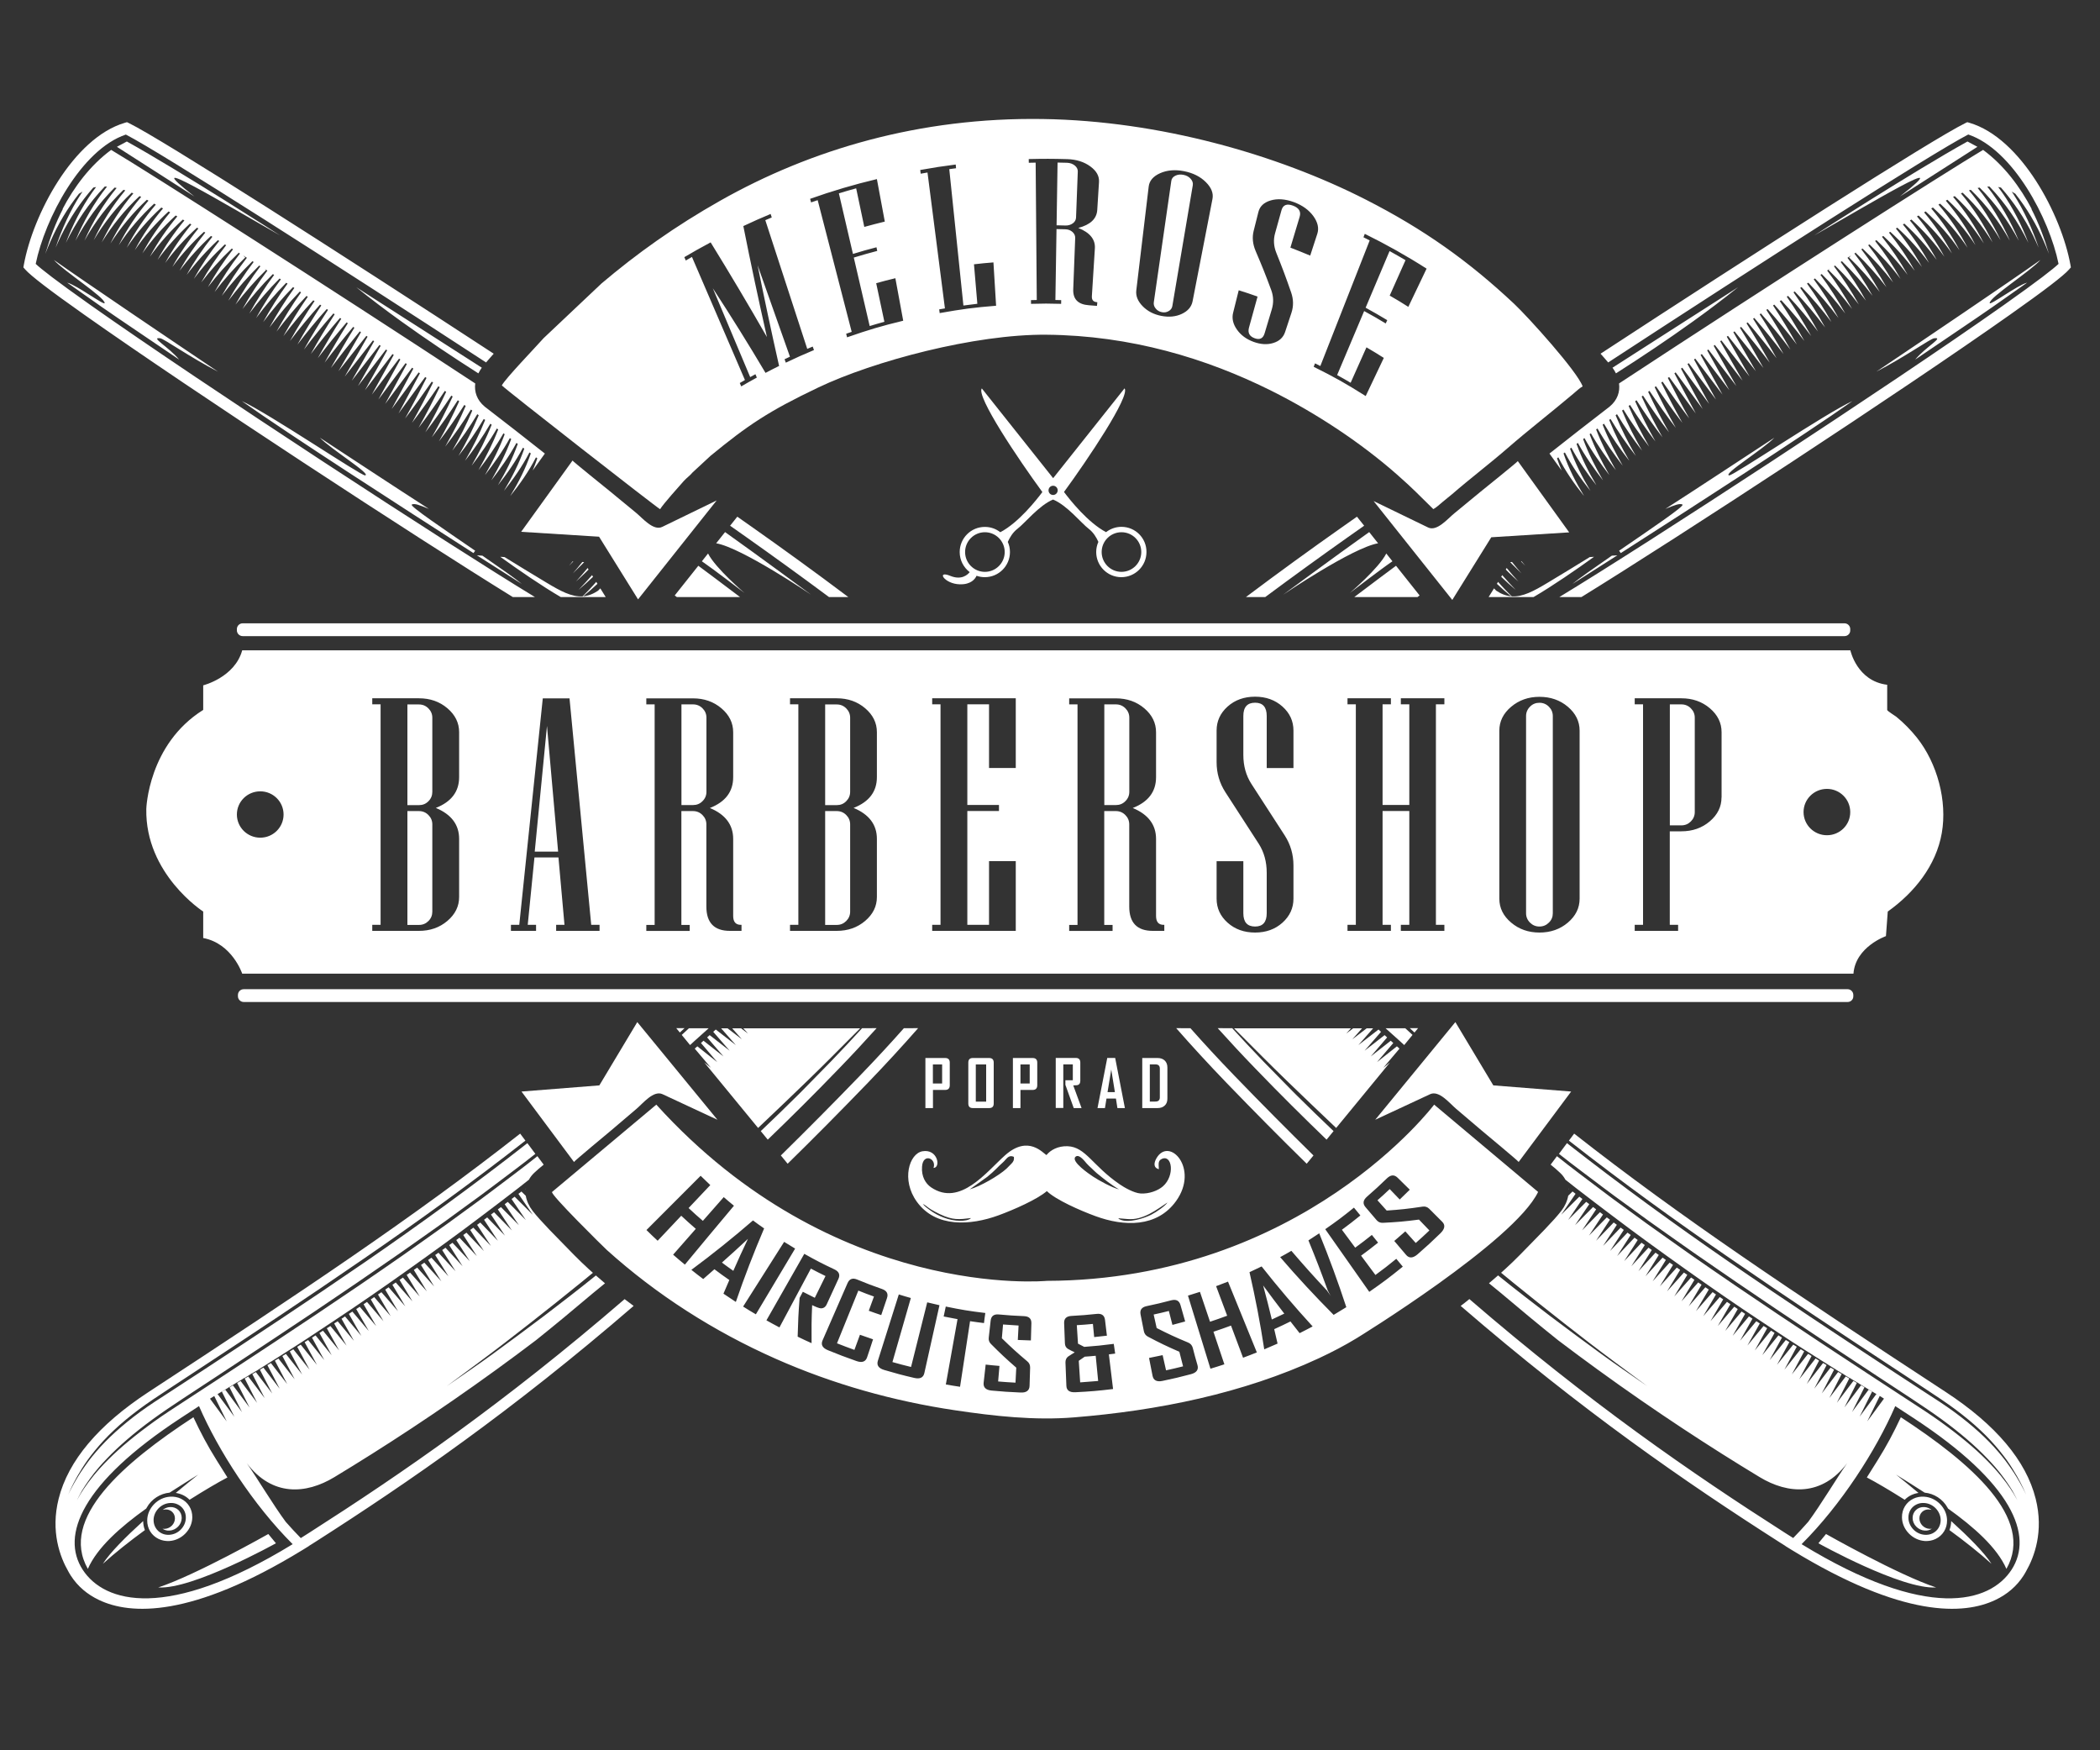<?xml version="1.0" encoding="UTF-8"?> <!-- Generator: Adobe Illustrator 23.0.6, SVG Export Plug-In . SVG Version: 6.00 Build 0) --> <svg xmlns="http://www.w3.org/2000/svg" xmlns:xlink="http://www.w3.org/1999/xlink" version="1.1" id="Layer_1" x="0px" y="0px" viewBox="0 0 300 250" style="enable-background:new 0 0 300 250;" xml:space="preserve"><rect x="0" y="0" width="300" height="250" fill="#333333" stroke="none"/> <style type="text/css"> .st0{fill:#FFFFFF;} .st1{fill-rule:evenodd;clip-rule:evenodd;fill:#FFFFFF;} </style> <path class="st0" d="M104.76,181.52L104.76,181.52c0.81-1.84,1.23-2.76,2.09-4.57c-1.47,1.37-2.22,2.05-3.72,3.39 C103.77,180.82,104.1,181.05,104.76,181.52 M105.12,185.96c-0.71-0.46-1.07-0.7-1.77-1.18c0.33-0.78,0.5-1.17,0.84-1.95 c-0.86-0.6-1.29-0.9-2.13-1.54c-0.64,0.56-0.96,0.84-1.6,1.4c-0.68-0.51-1.02-0.78-1.69-1.31l0.02-0.02 c3.01-2.23,5.95-4.59,8.78-7.04c0.63,0.47,0.95,0.7,1.59,1.14C107.69,178.9,106.33,182.42,105.12,185.96z M107.98,187.73 c-0.73-0.43-1.1-0.65-1.82-1.11c1.95-3.08,3.91-6.16,5.86-9.24c0.63,0.39,0.94,0.58,1.57,0.96 C111.72,181.47,109.85,184.6,107.98,187.73z M115.94,191.85c-0.8-0.36-1.2-0.54-1.99-0.93c0.06-2.23,0.11-3.34,0.28-5.54 c0.18-0.35,0.27-0.52,0.46-0.87c0.68,0.35,1.03,0.53,1.71,0.86c0.61-1.24,0.92-1.87,1.53-3.11c-0.84-0.41-1.26-0.62-2.09-1.06 c-1.8,3.36-2.7,5.04-4.49,8.4c-0.75-0.39-1.12-0.6-1.86-1.01c1.8-3.17,3.6-6.34,5.41-9.5c1.69,0.95,2.56,1.4,4.3,2.22 c0.66,0.31,0.85,0.77,0.57,1.37l-1.66,3.61c-0.19,0.42-0.49,0.61-0.89,0.58c-0.21-0.02-0.62-0.17-1.2-0.45 C115.93,188.58,115.92,189.67,115.94,191.85z M123.87,193.87c-0.21,0.63-0.72,0.82-1.53,0.53c-1.64-0.58-2.46-0.89-4.08-1.55 c-0.77-0.32-1.02-0.79-0.75-1.4c1.43-3.27,2.14-4.91,3.57-8.18c0.27-0.61,0.73-0.78,1.39-0.5c1.4,0.58,2.1,0.84,3.52,1.34 c0.69,0.24,0.94,0.67,0.72,1.31c-0.33,0.97-0.49,1.45-0.82,2.42c-0.72-0.24-1.07-0.36-1.78-0.62c0.3-0.81,0.45-1.22,0.74-2.03 c-0.9-0.32-1.34-0.49-2.23-0.85c-1.22,3.01-1.83,4.51-3.05,7.53c0.99,0.39,1.49,0.58,2.49,0.94c0.32-0.86,0.47-1.29,0.79-2.16 c0.75,0.27,1.12,0.4,1.87,0.65C124.39,192.34,124.21,192.85,123.87,193.87z M132.05,196.12c-0.14,0.65-0.63,0.89-1.46,0.69 c-1.72-0.4-2.57-0.63-4.27-1.13c-0.81-0.24-1.11-0.68-0.91-1.32c1-3.16,1.99-6.31,2.99-9.47c0.69,0.21,1.03,0.32,1.72,0.51 c-1.05,3.66-1.58,5.49-2.63,9.15c1.06,0.3,1.59,0.44,2.66,0.7c0.92-3.69,1.38-5.54,2.31-9.23c0.7,0.17,1.05,0.25,1.75,0.41 C133.48,189.66,132.76,192.89,132.05,196.12z M140.57,188.98c-0.8-0.1-1.2-0.15-1.99-0.27c-0.58,3.74-0.86,5.62-1.43,9.37 c-0.82-0.12-1.22-0.19-2.03-0.33c0.67-3.73,1-5.6,1.67-9.33c-0.79-0.14-1.19-0.22-1.98-0.38c0.12-0.57,0.18-0.85,0.3-1.42 c2.25,0.46,3.38,0.65,5.65,0.92C140.67,188.12,140.64,188.4,140.57,188.98z M147.08,197.95c-0.02,0.66-0.45,0.99-1.28,0.95 c-1.66-0.07-2.49-0.13-4.15-0.28c-0.83-0.08-1.2-0.46-1.13-1.12c0.12-1.03,0.17-1.55,0.29-2.59c0.79,0.09,1.18,0.12,1.97,0.19 c-0.08,0.89-0.11,1.33-0.19,2.22c0.99,0.08,1.48,0.12,2.48,0.17c0.05-0.85,0.07-1.28,0.11-2.14c-1.51-1.32-2.24-2-3.62-3.39 c-0.25-0.25-0.36-0.56-0.31-0.91c0.11-0.96,0.16-1.45,0.27-2.41c0.07-0.67,0.47-0.96,1.18-0.89c1.43,0.13,2.15,0.18,3.59,0.24 c0.72,0.03,1.07,0.37,1.05,1.03c-0.03,0.98-0.04,1.46-0.07,2.44c-0.75-0.02-1.12-0.04-1.87-0.07c0.04-0.82,0.07-1.23,0.11-2.06 c-0.89-0.05-1.33-0.08-2.22-0.15c-0.07,0.79-0.1,1.18-0.17,1.97c1.39,1.35,2.12,2.02,3.64,3.3c0.28,0.23,0.41,0.53,0.4,0.9 C147.12,196.39,147.11,196.91,147.08,197.95z M156.88,197.25L156.88,197.25c-0.14-1.44-0.21-2.16-0.35-3.6 c-0.63,0.06-0.94,0.09-1.57,0.13c-0.34,0.24-0.51,0.35-0.85,0.59c0.08,1.23,0.12,1.85,0.2,3.08 C155.34,197.38,155.85,197.34,156.88,197.25z M159.31,193.34c-0.36,0.05-0.54,0.07-0.9,0.11c0.24,1.98,0.36,2.97,0.6,4.95 c-2.15,0.26-3.23,0.35-5.39,0.46c-0.83,0.04-1.26-0.27-1.28-0.93c-0.05-1.33-0.08-1.99-0.13-3.32c-0.01-0.35,0.12-0.66,0.38-0.85 c0.29-0.2,0.63-0.4,0.94-0.6c-0.32-0.16-0.66-0.31-0.96-0.49c-0.28-0.16-0.43-0.45-0.44-0.79c-0.04-1.15-0.07-1.73-0.11-2.88 c-0.03-0.66,0.32-1,1.04-1.04c1.45-0.08,2.17-0.14,3.61-0.29c0.71-0.08,1.11,0.21,1.19,0.86c0.11,0.9,0.17,1.35,0.27,2.25 c-0.72,0.09-1.09,0.13-1.82,0.2c-0.07-0.75-0.11-1.12-0.18-1.88c-0.92,0.09-1.38,0.12-2.3,0.18c0.07,1.05,0.1,1.58,0.17,2.64 c0.36,0.18,0.53,0.28,0.89,0.46c1.69-0.13,2.54-0.21,4.22-0.43C159.2,192.51,159.24,192.78,159.31,193.34z M171.07,194.99 c0.18,0.64-0.13,1.08-0.94,1.29c-1.62,0.43-2.43,0.62-4.06,0.96c-0.82,0.17-1.29-0.08-1.42-0.73c-0.2-1.02-0.3-1.53-0.5-2.55 c0.78-0.15,1.16-0.23,1.94-0.4c0.19,0.87,0.29,1.3,0.49,2.17c0.97-0.21,1.46-0.33,2.43-0.57c-0.21-0.83-0.32-1.25-0.53-2.08 c-1.85-0.81-2.75-1.24-4.49-2.16c-0.32-0.17-0.51-0.43-0.58-0.78c-0.19-0.95-0.28-1.43-0.47-2.38c-0.13-0.66,0.16-1.05,0.86-1.2 c1.41-0.3,2.12-0.46,3.51-0.83c0.7-0.18,1.14,0.03,1.33,0.67c0.27,0.94,0.4,1.41,0.67,2.35c-0.73,0.2-1.09,0.3-1.82,0.49 c-0.2-0.8-0.31-1.2-0.51-1.99c-0.87,0.22-1.3,0.32-2.17,0.51c0.17,0.77,0.26,1.16,0.43,1.93c1.74,0.88,2.64,1.3,4.49,2.07 c0.34,0.14,0.56,0.39,0.66,0.74C170.64,193.49,170.78,193.99,171.07,194.99z M179.55,193.17c-0.78,0.31-1.18,0.47-1.97,0.76 c-0.69-1.84-1.03-2.75-1.72-4.59c-1,0.37-1.5,0.54-2.51,0.88c0.63,1.86,0.94,2.79,1.56,4.65c-0.79,0.26-1.19,0.39-1.99,0.63 c-1.07-3.48-2.14-6.96-3.21-10.44c0.69-0.21,1.03-0.32,1.71-0.54c0.57,1.71,0.86,2.56,1.44,4.27c0.99-0.33,1.48-0.5,2.45-0.86 c-0.63-1.69-0.95-2.53-1.58-4.22c0.68-0.25,1.02-0.38,1.7-0.65L179.55,193.17z M183.47,187.63L183.47,187.63 c-1.23-1.6-1.83-2.4-3.02-4.02c0.52,1.94,0.77,2.91,1.24,4.86C182.41,188.14,182.76,187.97,183.47,187.63z M187.52,189.46 c-0.74,0.39-1.11,0.59-1.86,0.96c-0.53-0.67-0.79-1-1.31-1.67c-0.92,0.46-1.39,0.67-2.32,1.1c0.2,0.82,0.29,1.23,0.48,2.06 c-0.76,0.34-1.14,0.5-1.9,0.82c0-0.01-0.01-0.01-0.01-0.03c-0.56-3.68-1.27-7.37-2.1-10.99c0.69-0.32,1.04-0.48,1.73-0.82 C182.55,183.83,185,186.71,187.52,189.46z M188.46,176.16c1.41,3.46,2.71,7,3.87,10.55c-0.72,0.45-1.08,0.67-1.81,1.1 c-2.64-2.65-5.21-5.42-7.64-8.25c0.65-0.35,0.97-0.53,1.6-0.9c1.99,2.31,3.01,3.45,5.1,5.69c0.12,0.18,0.3,0.43,0.54,0.77 c-0.12-0.18-0.27-0.46-0.45-0.83c-1.05-2.87-1.6-4.3-2.75-7.12C187.53,176.78,187.84,176.57,188.46,176.16z M200.4,180.92 c-1.87,1.52-2.83,2.24-4.79,3.6c-2.1-2.98-4.19-5.97-6.29-8.95c1.67-1.16,2.5-1.78,4.1-3.08c0.37,0.45,0.55,0.67,0.92,1.12 c-1.04,0.84-1.57,1.25-2.64,2.04c0.76,1.03,1.14,1.54,1.9,2.56c0.97-0.71,1.44-1.07,2.38-1.82c0.36,0.44,0.54,0.66,0.89,1.1 c-0.96,0.77-1.44,1.14-2.43,1.86c0.82,1.1,1.23,1.65,2.05,2.76c1.21-0.89,1.81-1.35,2.98-2.31 C199.85,180.25,200.03,180.48,200.4,180.92z M206.02,174.5c0.48,0.47,0.4,1.02-0.24,1.65c-1.28,1.24-1.93,1.84-3.26,3 c-0.67,0.58-1.22,0.6-1.65,0.09c-0.68-0.8-1.02-1.19-1.69-1.99c0.64-0.54,0.95-0.81,1.58-1.37c0.6,0.67,0.89,1,1.49,1.66 c0.79-0.7,1.18-1.06,1.95-1.79c-0.59-0.62-0.89-0.93-1.49-1.55c-2.09,0.27-3.12,0.36-5.15,0.46c-0.37,0.02-0.67-0.11-0.9-0.38 c-0.63-0.74-0.95-1.11-1.58-1.85c-0.44-0.51-0.36-1.01,0.21-1.51c1.15-1,1.71-1.52,2.82-2.59c0.56-0.54,1.06-0.58,1.54-0.12 c0.7,0.69,1.05,1.03,1.75,1.72c-0.57,0.57-0.86,0.85-1.44,1.4c-0.57-0.59-0.86-0.89-1.43-1.49c-0.69,0.65-1.04,0.98-1.75,1.6 c0.53,0.59,0.8,0.88,1.32,1.47c2.02-0.14,3.04-0.25,5.11-0.56c0.38-0.06,0.69,0.04,0.96,0.3L206.02,174.5z M97.84,180.63 c-0.68-0.56-1.02-0.84-1.68-1.42c1.29-1.48,1.94-2.22,3.24-3.69c-0.84-0.73-1.26-1.11-2.08-1.87c-1.35,1.43-2.02,2.14-3.37,3.57 c-0.65-0.6-0.97-0.91-1.6-1.53c2.58-2.58,5.16-5.17,7.74-7.75c0.55,0.54,0.82,0.8,1.38,1.33l-3.1,3.28c0.8,0.75,1.21,1.12,2.04,1.83 c1.19-1.36,1.79-2.04,2.98-3.39c0.58,0.5,0.87,0.75,1.46,1.23C102.5,175.01,100.17,177.82,97.84,180.63z M78.87,170.25 c-0.34,0.29,7.38,7.89,7.81,8.28c7.12,6.42,15.33,11.65,24.11,15.54c8.16,3.62,16.84,6.06,25.68,7.37 c5.57,0.83,11.33,1.47,16.96,1.01c11.91-0.96,24.13-3.4,34.99-8.45c1.84-0.86,3.65-1.8,5.39-2.86c0,0,22.51-13.81,25.92-20.89 l-14.85-12.47c0,0-18.85,25.05-55.33,25.17c0,0-30.34,2.93-55.79-25.17C93.78,157.78,78.87,170.24,78.87,170.25z"></path> <path class="st0" d="M102.49,159.94c0,0-7.77-3.62-7.84-3.65c-1.28-0.6-2.79,1.3-3.71,2.08c-1.23,1.04-2.46,2.09-3.68,3.13 c-0.34,0.28-5.31,4.41-5.26,4.47c0-0.01-7.5-10.06-7.5-10.06l11.12-0.88l5.42-9.04L102.49,159.94z"></path> <path class="st0" d="M196.46,159.94c0,0,7.77-3.62,7.84-3.65c1.28-0.6,2.79,1.3,3.71,2.08c1.23,1.04,2.46,2.09,3.68,3.13 c0.33,0.28,5.31,4.41,5.26,4.47c0-0.01,7.5-10.06,7.5-10.06l-11.12-0.88l-5.42-9.04L196.46,159.94z"></path> <path class="st0" d="M263.5,90.86H34.67c-0.45,0-0.83-0.37-0.83-0.82v-0.19c0-0.45,0.37-0.82,0.83-0.82H263.5 c0.45,0,0.82,0.37,0.82,0.82v0.19C264.33,90.49,263.96,90.86,263.5,90.86"></path> <path class="st0" d="M263.95,143.12H34.82c-0.45,0-0.83-0.37-0.83-0.82v-0.19c0-0.45,0.37-0.82,0.83-0.82h229.12 c0.45,0,0.82,0.37,0.82,0.82v0.19C264.77,142.75,264.4,143.12,263.95,143.12"></path> <path class="st0" d="M260.99,119.3L260.99,119.3c-1.84,0-3.34-1.48-3.34-3.31c0-1.83,1.5-3.31,3.34-3.31c1.84,0,3.33,1.48,3.33,3.31 C264.33,117.82,262.84,119.3,260.99,119.3 M37.18,119.65L37.18,119.65c-1.84,0-3.34-1.48-3.34-3.31c0-1.83,1.49-3.31,3.34-3.31 c1.84,0,3.33,1.48,3.33,3.31C40.51,118.17,39.02,119.65,37.18,119.65z M242.11,115.99L242.11,115.99v-13.48 c0-0.52-0.19-0.97-0.56-1.34c-0.37-0.37-0.82-0.56-1.35-0.56h-1.65v17.28h1.65c0.53,0,0.98-0.19,1.35-0.56 C241.92,116.96,242.11,116.51,242.11,115.99z M221.83,130.44L221.83,130.44v-28.16c0-0.52-0.19-0.97-0.56-1.34 c-0.37-0.37-0.82-0.56-1.35-0.56c-0.53,0-0.98,0.18-1.35,0.56c-0.37,0.37-0.56,0.82-0.56,1.34v28.16c0,0.52,0.19,0.97,0.56,1.34 c0.37,0.37,0.82,0.56,1.35,0.56c0.53,0,0.98-0.19,1.35-0.56C221.65,131.41,221.83,130.97,221.83,130.44z M225.66,128.36 c0,1.33-0.56,2.47-1.68,3.42c-1.12,0.95-2.47,1.42-4.06,1.42c-1.57,0-2.92-0.47-4.04-1.42c-1.13-0.95-1.69-2.09-1.69-3.42v-23.99 c0-1.33,0.56-2.47,1.69-3.42c1.13-0.95,2.47-1.42,4.04-1.42c1.58,0,2.94,0.47,4.06,1.42c1.12,0.95,1.68,2.09,1.68,3.42V128.36z M206.34,132.96h-6.22v-0.86h1.21v-16.26h-3.82v16.26h1.19v0.86h-6.2v-0.86h1.19v-31.5h-1.19v-0.86h6.2v0.86h-1.19v14.38h3.82 v-14.38h-1.21v-0.86h6.22v0.86h-1.21v31.5h1.21V132.96z M184.78,128.36c0,1.34-0.52,2.48-1.57,3.43c-1.05,0.94-2.35,1.41-3.91,1.41 c-1.57,0-2.88-0.47-3.93-1.41c-1.05-0.94-1.57-2.08-1.57-3.43v-5.35h3.82v7.43c0,1.27,0.56,1.9,1.68,1.9c1.1,0,1.66-0.63,1.66-1.9 v-5.77c0-1.58-0.38-2.96-1.14-4.15l-4.78-7.39c-0.82-1.28-1.24-2.7-1.24-4.26v-4.52c0-1.34,0.52-2.49,1.57-3.43 c1.05-0.94,2.36-1.41,3.93-1.41c1.55,0,2.86,0.47,3.91,1.41c1.05,0.94,1.57,2.08,1.57,3.43v5.35h-3.82v-7.43 c0-1.27-0.55-1.9-1.66-1.9c-1.12,0-1.68,0.63-1.68,1.9v5.56c0,1.56,0.38,2.93,1.14,4.12l4.78,7.39c0.82,1.28,1.24,2.71,1.24,4.28 V128.36z M161.33,113.09L161.33,113.09v-10.58c0-0.52-0.19-0.97-0.56-1.34c-0.37-0.37-0.82-0.56-1.35-0.56h-1.66v14.38h1.66 c0.53,0,0.98-0.18,1.35-0.56C161.14,114.07,161.33,113.62,161.33,113.09z M166.34,132.96h-1.66c-2.24,0-3.36-1.16-3.36-3.47v-11.74 c0-0.52-0.19-0.97-0.56-1.34c-0.37-0.37-0.82-0.56-1.35-0.56h-1.66v16.26h1.19v0.86h-6.2v-0.86h1.19v-31.5h-1.19v-0.86h6.67 c1.58,0,2.94,0.47,4.06,1.42c1.12,0.95,1.68,2.09,1.68,3.42v6.42c0,2.07-1.11,3.53-3.33,4.4c2.22,0.92,3.33,2.4,3.33,4.42v11 c0,0.85,0.36,1.27,1.09,1.27h0.09V132.96z M145.11,132.96h-11.94v-0.86h1.19v-31.5h-1.19v-0.86h11.94v9.96h-3.82v-9.1h-3.1v14.38 h4.52v0.86h-4.52v16.26h3.1v-9.1h3.82V132.96z M121.45,130.21L121.45,130.21v-12.46c0-0.52-0.19-0.97-0.56-1.34 c-0.37-0.37-0.82-0.56-1.35-0.56h-1.66v16.26h1.66c0.53,0,0.98-0.19,1.35-0.56C121.26,131.18,121.45,130.73,121.45,130.21z M121.45,113.1L121.45,113.1v-10.58c0-0.52-0.19-0.97-0.56-1.34c-0.37-0.37-0.82-0.56-1.35-0.56h-1.66v14.38h1.66 c0.53,0,0.98-0.18,1.35-0.56C121.26,114.07,121.45,113.62,121.45,113.1z M125.27,128.12c0,1.33-0.56,2.47-1.68,3.42 c-1.12,0.95-2.47,1.42-4.06,1.42h-6.67v-0.86h1.19v-31.5h-1.19v-0.86h6.67c1.59,0,2.94,0.47,4.06,1.42 c1.12,0.95,1.68,2.09,1.68,3.42v6.42c0,2.07-1.11,3.53-3.33,4.4c2.22,0.92,3.33,2.4,3.33,4.42V128.12z M100.92,113.09L100.92,113.09 v-10.58c0-0.52-0.19-0.97-0.56-1.34c-0.37-0.37-0.82-0.56-1.35-0.56h-1.66v14.38h1.66c0.53,0,0.98-0.18,1.35-0.56 C100.73,114.07,100.92,113.62,100.92,113.09z M105.93,132.96h-1.66c-2.24,0-3.36-1.16-3.36-3.47v-11.74c0-0.52-0.19-0.97-0.56-1.34 c-0.37-0.37-0.82-0.56-1.35-0.56h-1.66v16.26h1.19v0.86h-6.2v-0.86h1.19v-31.5h-1.19v-0.86h6.67c1.58,0,2.94,0.47,4.06,1.42 c1.12,0.95,1.68,2.09,1.68,3.42v6.42c0,2.07-1.11,3.53-3.33,4.4c2.22,0.92,3.33,2.4,3.33,4.42v11c0,0.85,0.37,1.27,1.1,1.27h0.09 V132.96z M79.73,121.64L79.73,121.64l-1.59-17.95l-1.75,17.95H79.73z M85.65,132.96h-6.2v-0.86h1.19l-0.86-9.63h-3.43l-0.96,9.63 h1.19v0.86h-3.59v-0.86h1.19l3.36-32.35h3.82l3.1,32.35h1.19V132.96z M61.76,130.21L61.76,130.21v-12.46c0-0.52-0.19-0.97-0.56-1.34 c-0.37-0.37-0.82-0.56-1.35-0.56H58.2v16.26h1.66c0.53,0,0.98-0.19,1.35-0.56C61.58,131.18,61.76,130.73,61.76,130.21z M61.76,113.1 L61.76,113.1v-10.58c0-0.52-0.19-0.97-0.56-1.34c-0.37-0.37-0.82-0.56-1.35-0.56H58.2v14.38h1.66c0.53,0,0.98-0.18,1.35-0.56 C61.58,114.07,61.76,113.62,61.76,113.1z M65.59,128.12c0,1.33-0.56,2.47-1.68,3.42c-1.12,0.95-2.47,1.42-4.06,1.42h-6.67v-0.86 h1.19v-31.5h-1.19v-0.86h6.67c1.59,0,2.94,0.47,4.06,1.42c1.12,0.95,1.68,2.09,1.68,3.42v6.42c0,2.07-1.11,3.53-3.33,4.4 c2.22,0.92,3.33,2.4,3.33,4.42V128.12z M245.93,113.9c0,1.33-0.56,2.47-1.68,3.42c-1.12,0.95-2.47,1.42-4.06,1.42h-1.65v13.36h1.19 v0.86h-6.2v-0.86h1.19v-31.5h-1.19v-0.86h6.67c1.58,0,2.94,0.47,4.06,1.42c1.12,0.95,1.68,2.09,1.68,3.42V113.9z M273.85,105.37 c-0.88-1.1-1.87-2.11-2.96-3c-0.12-0.1-1.29-0.82-1.29-0.96v-3.6c-4.33-0.53-5.26-4.92-5.26-4.92H34.6c-1.06,3.87-5.57,5-5.57,5 v3.51c-7.87,4.92-8.13,14.14-8.13,14.14c-0.18,9.31,8.13,14.66,8.13,14.66v3.78c4.15,0.79,5.57,5.09,5.57,5.09h230.18 c0.29-3.84,4.64-5.36,4.64-5.36l0.26-3.51c3.79-2.7,6.91-6.56,7.72-11.22C278.2,114.39,276.75,109.02,273.85,105.37z"></path> <path class="st0" d="M134.59,154.76L134.59,154.76v-2.72h-1.32v2.72H134.59z M140.88,157.35L140.88,157.35v-5.31h-1.48v5.31H140.88z M141.96,157.62c0,0.44-0.22,0.65-0.65,0.65h-2.34c-0.43,0-0.64-0.22-0.64-0.65v-5.84c0-0.44,0.21-0.66,0.64-0.66h2.34 c0.43,0,0.65,0.22,0.65,0.66V157.62z M147.1,154.76L147.1,154.76v-2.72h-1.32v2.72H147.1z M148.18,155.01 c0,0.44-0.22,0.67-0.66,0.67h-1.74v2.59h-1.08v-7.15h2.82c0.44,0,0.66,0.22,0.66,0.66V155.01z M154.51,158.27h-1.12l-1.19-3.32 v-0.65h1.06v-2.27h-1.36v6.23h-1.08v-7.15h2.86c0.43,0,0.65,0.22,0.65,0.66v2.6c0,0.3-0.1,0.5-0.31,0.59 c-0.11,0.05-0.34,0.07-0.7,0.07L154.51,158.27z M159.27,155.99L159.27,155.99l-0.52-3.22l-0.53,3.22H159.27z M160.7,158.27h-1.07 l-0.21-1.36h-1.35l-0.22,1.36h-1.06v-0.02l1.39-7.14h1.13L160.7,158.27z M165.69,156.74L165.69,156.74v-4.11 c0-0.4-0.21-0.6-0.63-0.6h-0.8v5.31h0.77C165.47,157.35,165.69,157.15,165.69,156.74z M166.77,156.92c0,0.42-0.12,0.75-0.38,0.99 c-0.25,0.24-0.59,0.36-1.02,0.36h-2.19v-7.15h2.19c0.43,0,0.77,0.12,1.02,0.36c0.25,0.24,0.38,0.57,0.38,0.99V156.92z M135.68,155.01c0,0.44-0.22,0.67-0.66,0.67h-1.74v2.59h-1.08v-7.15h2.82c0.44,0,0.66,0.22,0.66,0.66V155.01z"></path> <path class="st0" d="M160.21,81.68L160.21,81.68c-1.56,0-2.83-1.27-2.83-2.83c0-1.56,1.27-2.83,2.83-2.83 c1.57,0,2.83,1.27,2.83,2.83C163.04,80.41,161.77,81.68,160.21,81.68 M150.44,70.7L150.44,70.7c-0.36,0-0.65-0.29-0.65-0.66 c0-0.36,0.29-0.66,0.65-0.66c0.36,0,0.66,0.29,0.66,0.66C151.09,70.41,150.8,70.7,150.44,70.7z M140.7,81.68L140.7,81.68 c-1.56,0-2.83-1.27-2.83-2.83c0-1.56,1.27-2.83,2.83-2.83c1.56,0,2.83,1.27,2.83,2.83C143.53,80.41,142.26,81.68,140.7,81.68z M160.21,75.25c-0.83,0-1.6,0.29-2.2,0.76c-2.6-1.37-5.16-4.6-6.01-5.74c3.37-4.6,9.5-13.73,8.65-14.8L150.45,68.3l-10.19-12.82 c-0.86,1.07,5.27,10.2,8.65,14.8c-0.85,1.14-3.4,4.37-6.01,5.74c-0.61-0.48-1.37-0.76-2.21-0.76c-1.98,0-3.59,1.61-3.59,3.59 c0,1.17,0.56,2.21,1.43,2.87c-0.3,0.37-1.17,1.19-2.78,0.53c-2.04-0.83-0.86,1.16,1.37,1.21c1.59,0.04,2.18-0.76,2.39-1.22 c0.37,0.13,0.76,0.2,1.18,0.2c1.98,0,3.59-1.61,3.59-3.59c0-0.52-0.11-1.01-0.31-1.45c0.27-0.6,0.7-1.35,1.37-1.86 c1.11-0.85,3.07-3.34,5.1-4.19c2.03,0.85,3.99,3.34,5.1,4.19c0.67,0.51,1.11,1.26,1.37,1.86c-0.2,0.44-0.31,0.94-0.31,1.45 c0,1.98,1.61,3.59,3.59,3.59c1.98,0,3.59-1.61,3.59-3.59C163.8,76.86,162.19,75.25,160.21,75.25z"></path> <path class="st1" d="M159.86,169.88c-0.4-0.2-1.26-0.81-1.62-1.08c-0.58-0.43-1.06-0.83-1.59-1.26c-0.26-0.21-0.46-0.45-0.71-0.67 c-0.27-0.24-0.46-0.42-0.7-0.68c-0.2-0.21-1.07-1.45-1.6-0.96c-0.7,0.66,2,2.49,2.5,2.82C156.93,168.58,158.89,169.66,159.86,169.88 M138.53,169.88c1.47-0.4,4.18-1.96,5.27-2.97c0.24-0.23,0.44-0.44,0.68-0.69c0.26-0.26,0.42-0.5,0.36-0.98 c-0.81-0.36-1.04,0.34-1.6,0.82c-0.73,0.64-1.04,1.09-2.2,2.03L138.53,169.88z M161.06,174.12l-1.29-0.11 c0.13,0.13-0.09,0.04,0.26,0.19c1.23,0.54,3.48-0.21,4.43-0.7c0.72-0.37,2.01-1.25,2.32-1.74 C165.31,172.72,163.31,174.34,161.06,174.12z M137.15,174.37c0.59,0,1.25-0.07,1.57-0.39c-1.72,0.21-2.6,0.33-4.47-0.56 c-0.43-0.21-0.85-0.43-1.22-0.65c-0.49-0.29-0.73-0.57-1.2-0.82c0.2,0.32,0.68,0.65,1.02,0.9C134,173.7,135.61,174.37,137.15,174.37 z M133.36,166.82c1.08-0.03,0.61-2.76-1.58-2.38c-1.89,0.33-3.06,4.09-0.8,7.21c2.7,3.74,7.68,3.39,11.64,1.95 c2.19-0.8,5.55-2.28,6.93-3.47c1.28,1.24,4.72,2.76,6.93,3.57c4.1,1.51,8.81,1.65,11.54-2.16c3.31-4.62-0.95-9.22-2.79-6.14 c-0.4,0.68-0.49,1.39,0.32,1.6c-0.01-0.67-0.17-1.19,0.41-1.46c1.5-0.7,1.91,2.39,0.17,3.91c-0.7,0.61-1.98,1.1-3.19,1.02 c-0.94-0.06-2.34-0.86-3-1.32c-3.88-2.65-4.84-5.33-7.43-5.43c-1.35-0.05-2.44,0.54-3.01,1.26c-0.46-0.2-2.56-2.94-5.9,0.02 c-2.66,2.36-6.44,7.4-10.58,4.6c-0.81-0.55-1.41-1.57-1.3-2.97C131.86,164.62,133.84,165.48,133.36,166.82z"></path> <path class="st0" d="M102.38,71.48c0,0-7.71,3.75-7.78,3.78c-1.27,0.61-2.81-1.26-3.74-2.02c-1.25-1.02-2.49-2.05-3.73-3.07 c-0.34-0.28-5.38-4.33-5.34-4.39c0,0.01-7.34,10.18-7.34,10.18l11.13,0.7l5.57,8.95L102.38,71.48z"></path> <path class="st0" d="M196.23,71.57c0,0,7.71,3.74,7.78,3.77c1.27,0.62,2.81-1.26,3.75-2.02c1.24-1.02,2.49-2.05,3.73-3.07 c0.34-0.28,5.38-4.33,5.34-4.39c0,0.01,7.34,10.18,7.34,10.18l-11.13,0.7l-5.57,8.95L196.23,71.57z"></path> <path class="st1" d="M129.03,45.81c-3.24,0.79-4.85,1.27-8.02,2.37c-0.05-0.2-0.08-0.3-0.13-0.51c0.32-0.11,0.47-0.17,0.79-0.27 c-1.62-6.27-3.24-12.54-4.86-18.81c-0.38,0.13-0.56,0.19-0.94,0.32c-0.05-0.2-0.08-0.31-0.14-0.51c3.11-1.11,6.33-2.06,9.54-2.82 c0.45,2.43,0.68,3.64,1.13,6.07c-1.18,0.29-1.76,0.44-2.93,0.76c-0.47-2.2-0.7-3.31-1.16-5.51c-0.99,0.27-1.49,0.42-2.47,0.72 c0.81,3.46,1.21,5.19,2.01,8.65c1.34-0.41,2.01-0.6,3.36-0.95c0.04,0.21,0.06,0.31,0.11,0.52c-1.35,0.36-2.01,0.54-3.35,0.95 c0.76,3.26,1.52,6.52,2.27,9.78c0.84-0.25,1.26-0.38,2.1-0.61c-0.47-2.2-0.7-3.31-1.17-5.51c1.09-0.3,1.64-0.45,2.74-0.71 L129.03,45.81z M142.3,43.67c-3.24,0.26-4.85,0.48-8.06,1.05c-0.03-0.21-0.04-0.32-0.07-0.53c0.33-0.06,0.49-0.09,0.82-0.14 c-0.83-6.47-1.66-12.94-2.49-19.41c-0.39,0.06-0.58,0.1-0.97,0.17c-0.03-0.21-0.04-0.32-0.07-0.53c2.02-0.36,3.04-0.52,5.07-0.78 c0.02,0.21,0.03,0.32,0.05,0.53c-0.39,0.05-0.58,0.07-0.97,0.13c0.67,6.49,1.35,12.99,2.02,19.48c0.8-0.11,1.19-0.16,1.99-0.25 c-0.19-2.26-0.29-3.38-0.48-5.64c1.11-0.13,1.67-0.18,2.78-0.27C142.08,39.95,142.15,41.19,142.3,43.67z M153.72,31.09L153.72,31.09 c0.1-2.64,0.15-3.95,0.25-6.59c0.01-0.33-0.13-0.61-0.43-0.86c-0.3-0.24-0.66-0.37-1.1-0.39c-0.54-0.01-0.82-0.02-1.36-0.03 c-0.06,3.58-0.09,5.38-0.14,8.96c0.5,0.01,0.76,0.01,1.27,0.03c0.4,0.01,0.75-0.09,1.05-0.31C153.55,31.69,153.7,31.42,153.72,31.09 z M156.71,43.69c-0.46-0.04-0.69-0.06-1.15-0.09c-1.55-0.11-2.3-0.86-2.24-2.3c0.11-2.92,0.17-4.39,0.28-7.31 c0.01-0.33-0.12-0.61-0.39-0.86c-0.28-0.24-0.61-0.37-1.02-0.38c-0.5-0.02-0.76-0.02-1.26-0.03c-0.05,3.38-0.11,6.75-0.16,10.13 c0.33,0.01,0.5,0.01,0.83,0.02c0,0.21-0.01,0.32-0.01,0.53c-1.72-0.05-2.58-0.05-4.3,0c0-0.21-0.01-0.32-0.01-0.53 c0.33-0.01,0.5-0.01,0.83-0.02c-0.05-6.54-0.11-13.08-0.16-19.62c-0.39,0.01-0.59,0.01-0.98,0.02c0-0.21-0.01-0.32-0.01-0.53 c2.2-0.05,3.3-0.05,5.5,0.01c1.31,0.04,2.41,0.39,3.3,1.04c0.89,0.65,1.29,1.39,1.24,2.22c-0.1,1.59-0.15,2.39-0.25,3.99 c-0.08,1.29-1,2.12-2.71,2.58c1.67,0.66,2.45,1.65,2.37,2.91c-0.17,2.73-0.26,4.1-0.43,6.84c-0.03,0.53,0.2,0.81,0.71,0.85 c0.03,0,0.04,0,0.07,0.01C156.73,43.37,156.72,43.48,156.71,43.69z M167.48,43.7L167.48,43.7c0.97-5.75,1.94-11.5,2.92-17.25 c0.05-0.32-0.05-0.63-0.31-0.92c-0.26-0.29-0.61-0.48-1.04-0.56c-0.43-0.08-0.81-0.04-1.15,0.13c-0.34,0.17-0.53,0.42-0.57,0.74 l-2.5,17.33c-0.05,0.32,0.04,0.62,0.27,0.9c0.22,0.27,0.51,0.45,0.88,0.52c0.36,0.07,0.69,0.02,0.98-0.16 C167.25,44.27,167.43,44.02,167.48,43.7z M170.37,43.03c-0.16,0.81-0.68,1.4-1.55,1.81c-0.87,0.4-1.84,0.49-2.92,0.28 c-1.07-0.21-1.95-0.66-2.65-1.37c-0.7-0.71-1.02-1.47-0.92-2.29c0.59-4.94,1.18-9.88,1.77-14.82c0.1-0.82,0.64-1.46,1.63-1.9 c0.99-0.44,2.13-0.54,3.41-0.29c1.29,0.25,2.34,0.78,3.13,1.57c0.79,0.79,1.1,1.59,0.94,2.4C172.26,33.29,171.31,38.16,170.37,43.03 z M183.59,47.41c-0.26,0.79-0.82,1.31-1.69,1.58c-0.86,0.27-1.8,0.21-2.82-0.16c-1.03-0.38-1.82-0.96-2.38-1.76 c-0.56-0.8-0.74-1.6-0.54-2.4c0.32-1.28,0.48-1.93,0.8-3.21c1.08,0.34,1.62,0.52,2.69,0.9c-0.49,1.77-0.74,2.65-1.22,4.42 c-0.21,0.75,0.06,1.26,0.8,1.53c0.73,0.27,1.21,0.04,1.43-0.71c0.41-1.36,0.61-2.04,1.02-3.4c0.28-0.93,0.26-1.85-0.07-2.75 c-0.83-2.25-1.29-3.38-2.24-5.61c-0.41-0.97-0.51-1.92-0.28-2.85c0.27-1.08,0.41-1.63,0.68-2.71c0.2-0.81,0.78-1.36,1.75-1.65 c0.97-0.29,2.09-0.21,3.32,0.24c1.22,0.45,2.15,1.13,2.79,2.01c0.63,0.88,0.81,1.72,0.56,2.5c-0.41,1.25-0.61,1.88-1.02,3.13 c-1.13-0.47-1.69-0.7-2.83-1.14c0.53-1.76,0.79-2.63,1.32-4.39c0.23-0.75-0.09-1.29-0.96-1.61c-0.87-0.32-1.42-0.1-1.63,0.65 c-0.37,1.32-0.55,1.99-0.92,3.31c-0.26,0.93-0.19,1.85,0.17,2.76c0.91,2.27,1.34,3.41,2.13,5.69c0.34,0.99,0.35,1.94,0.05,2.87 C184.13,45.75,183.95,46.31,183.59,47.41z M195.1,56.57c-2.9-1.83-4.4-2.67-7.43-4.18c0.07-0.2,0.11-0.3,0.19-0.49 c0.3,0.15,0.46,0.23,0.76,0.38c2.35-5.98,4.7-11.96,7.05-17.94c-0.36-0.18-0.53-0.27-0.89-0.45c0.07-0.19,0.11-0.29,0.19-0.49 c3.01,1.48,6,3.16,8.83,4.97c-1.04,2.18-1.57,3.27-2.61,5.46c-1.05-0.67-1.58-0.99-2.66-1.61l2.26-5.06 c-0.91-0.53-1.36-0.79-2.28-1.3c-1.37,3.23-2.05,4.85-3.42,8.09c1.25,0.69,1.86,1.04,3.09,1.78c-0.09,0.19-0.13,0.28-0.22,0.47 c-1.22-0.74-1.84-1.09-3.08-1.77c-1.29,3.05-2.58,6.1-3.86,9.14c0.78,0.43,1.17,0.65,1.93,1.1c0.91-2.02,1.36-3.04,2.26-5.06 c1,0.58,1.49,0.89,2.48,1.51C196.66,53.29,196.14,54.38,195.1,56.57z M116.28,50c-1.62,0.68-2.42,1.04-4.02,1.8 c-0.07-0.2-0.11-0.3-0.18-0.49c0.31-0.15,0.46-0.22,0.77-0.36c-1.54-4.35-3.08-8.71-4.62-13.06c0.97,4.81,1.99,9.6,3.07,14.38 c-0.78,0.39-1.17,0.58-1.94,0.99c-2.42-4.08-4.93-8.11-7.53-12.09c1.78,4.23,3.56,8.46,5.34,12.69c0.3-0.17,0.45-0.25,0.75-0.41 c0.08,0.19,0.12,0.29,0.2,0.48c-0.9,0.49-1.34,0.74-2.23,1.26c-0.08-0.19-0.13-0.28-0.21-0.48c0.3-0.17,0.44-0.26,0.74-0.43 c-2.52-5.86-5.05-11.72-7.57-17.58c-0.35,0.2-0.53,0.3-0.88,0.51c-0.08-0.19-0.12-0.28-0.21-0.48c1.49-0.88,2.25-1.3,3.76-2.11 c2.76,4.47,5.43,8.97,8.04,13.52c-1.19-5.27-2.32-10.55-3.37-15.85c1.55-0.73,2.33-1.07,3.9-1.73c0.06,0.2,0.1,0.3,0.16,0.5 c-0.37,0.15-0.55,0.23-0.92,0.39c2,6.13,3.99,12.25,5.99,18.38c0.31-0.13,0.47-0.2,0.78-0.33C116.18,49.7,116.21,49.8,116.28,50z M71.69,55.05c0.42,0.49,22.22,17.52,22.61,17.68c0.46-0.76,2.68-3.23,3.38-4.02c0.41-0.46,0.9-0.78,1.25-1.22l2.57-2.38 c5.33-4.37,8.24-6.35,15.37-9.75c7.97-3.8,22.41-7.64,32.6-7.55c12.08,0.1,22.9,3.39,32.14,8c6.46,3.23,12.85,7.46,18.04,12.04 c2.27,2,2.92,2.73,5.11,4.87c0.36-0.17,0.97-0.72,1.33-1.03c0.41-0.35,0.95-0.76,1.36-1.11c2.51-2.18,5.49-4.45,7.98-6.62 c2.82-2.46,6.34-5.19,9.28-7.68c0.43-0.36,0.98-0.88,1.38-1.09c-0.74-2.12-7.79-9.92-9.78-11.79c-6.52-6.12-12.93-10.67-21.14-14.86 c-12.67-6.47-29.54-11.29-46.18-11.54c-17.64-0.27-33.18,4.37-46.07,11.65c-6.48,3.66-11.95,7.57-16.99,11.84l-8.27,7.81 C76.51,49.6,72.18,54.09,71.69,55.05z"></path> <path class="st0" d="M22.67,219.82c-1.03-0.49-1.66-1.51-1.64-2.67c0.01-0.85,0.36-1.66,0.98-2.3c0.62-0.64,1.43-1.02,2.29-1.07 c0.54-0.04,1.07,0.06,1.53,0.28c1.03,0.49,1.66,1.51,1.64,2.67c-0.01,0.85-0.36,1.66-0.98,2.3c-0.62,0.64-1.43,1.02-2.29,1.08 C23.67,220.14,23.14,220.04,22.67,219.82 M25.38,214.88c-0.33-0.16-0.71-0.23-1.1-0.2c-0.62,0.04-1.2,0.31-1.64,0.77 c-0.44,0.46-0.69,1.04-0.7,1.65c-0.01,0.83,0.44,1.57,1.17,1.92c0.33,0.16,0.72,0.23,1.1,0.2c0.62-0.04,1.2-0.31,1.64-0.77 c0.44-0.46,0.69-1.04,0.7-1.65C26.57,215.96,26.12,215.22,25.38,214.88z M20.45,217.26c-2.49,2.26-4.73,4.5-5.76,6.11 c1.78-1.61,3.87-3.26,6.01-4.82C20.54,218.15,20.46,217.71,20.45,217.26z M28.32,210.62c-0.92,0.74-2.03,1.63-3.21,2.62 c0.34,0.05,0.68,0.15,1.01,0.3c0.37,0.17,0.69,0.41,0.96,0.68c2.13-1.35,4.04-2.47,5.41-3.19l-1.52-2.42 c-1.39-2.23-2.27-3.91-3.34-6.18c-9.95,6.49-19.2,14.44-15.08,21.66c1.33-3.05,4.66-5.99,8.34-8.62c0.02-0.04,0.04-0.07,0.06-0.11 c0.69-1.26,1.97-2.04,3.28-2.16C25.64,212.29,27.04,211.42,28.32,210.62z M39.42,220.43l-1.09-1.32c0,0-10.36,5.87-15.72,7.63 C27.52,227.06,39.42,220.43,39.42,220.43z M97.12,147.48l-0.51-0.62h1.18L97.12,147.48z M98.58,149.27l-1.19-1.45 c0.33-0.3,0.65-0.59,0.97-0.89l0.07-0.06h2.81c-0.68,0.61-1.36,1.22-2.04,1.83C99,148.89,98.79,149.08,98.58,149.27z M122.89,146.87 c-1.39,1.41-2.79,2.8-4.19,4.2c-2.2,2.2-4.44,4.36-6.69,6.51c-1.23,1.18-2.47,2.36-3.71,3.53l-7.69-9.36l0.96,0.77l-2.32-2.74 l0.37-0.33l2.85,2.26l-2.33-2.73l0.36-0.33l2.86,2.25l-2.34-2.72l0.36-0.33l2.86,2.23l-2.35-2.7l0.36-0.33l2.87,2.22l-2.1-2.39h0.92 l2.05,1.57l-1.39-1.57h1.27l0.99,0.75l-0.67-0.75H122.89z M125.22,146.87c-1.7,1.89-3.5,3.83-5.42,5.81 c-3.44,3.57-6.82,6.92-10.12,10.1l-1-1.22c1.79-1.7,3.56-3.41,5.31-5.15c0.19-0.19,0.38-0.38,0.57-0.57 c1.36-1.37,2.73-2.77,4.12-4.2c1.57-1.63,3.06-3.22,4.48-4.78H125.22z M75.13,169.77l-0.01,0.09l-0.04-0.05L75.13,169.77z M90.52,186.53c-17.42,15.04-32.06,25.13-45.48,33.71c-0.31,0.2-0.62,0.39-0.92,0.58l0.01,0.01l-0.89,0.55 c-15.94,9.76-24.62,9.28-29.1,7.15c-1.69-0.8-3.04-1.96-4-3.44c-0.14-0.21-0.26-0.42-0.38-0.64c-1.18-2.05-2.56-5.69-1.38-10.38 c1.36-5.42,5.68-10.55,12.84-15.24c21.98-14.39,37.86-24.95,53.09-36.91l0.75,1c-7.67,6.01-15.54,11.68-23.07,16.85 c-8.34,5.75-16.23,10.96-23,15.41c-1.69,1.11-3.31,2.18-4.86,3.2c-1.54,1.02-3.01,1.98-4.33,2.97c-1.32,0.99-2.52,1.98-3.56,2.97 c-1.05,0.98-1.93,1.96-2.68,2.87c-0.38,0.45-0.71,0.91-1.03,1.33c-0.3,0.43-0.58,0.84-0.82,1.23c-0.49,0.77-0.86,1.45-1.15,2 c-0.29,0.56-0.49,0.99-0.62,1.29c-0.13,0.29-0.2,0.44-0.2,0.44s0.07-0.15,0.22-0.44c0.14-0.29,0.37-0.71,0.67-1.26 c0.31-0.54,0.7-1.21,1.22-1.96c0.25-0.38,0.55-0.77,0.85-1.19c0.32-0.41,0.66-0.85,1.05-1.29c1.52-1.79,3.64-3.74,6.28-5.68 c1.32-0.97,2.79-1.91,4.34-2.91c1.55-1.01,3.17-2.07,4.87-3.18c6.77-4.45,14.68-9.64,23.03-15.39c7.53-5.19,15.39-10.88,23.07-16.9 c0.38,0.51,0.76,1.02,1.14,1.53c-1.04,0.81-2.08,1.64-3.14,2.42c-2.16,1.62-4.29,3.26-6.46,4.81c-1.08,0.79-2.15,1.57-3.22,2.35 c-1.07,0.77-2.15,1.52-3.22,2.28c-1.07,0.75-2.13,1.5-3.18,2.24c-1.06,0.73-2.12,1.46-3.16,2.18c-1.05,0.72-2.08,1.44-3.11,2.14 c-1.03,0.7-2.06,1.39-3.07,2.08c-1.01,0.69-2.01,1.36-3,2.03c-0.99,0.66-1.97,1.32-2.94,1.96c-1.94,1.29-3.82,2.55-5.65,3.75 c-1.83,1.21-3.6,2.37-5.29,3.49c-1.7,1.12-3.32,2.19-4.87,3.2c-1.54,1.02-3.01,2-4.35,2.98c-2.68,1.95-4.87,3.86-6.51,5.58 c-0.42,0.42-0.79,0.85-1.14,1.24c-0.17,0.2-0.33,0.4-0.49,0.59c-0.16,0.19-0.31,0.37-0.44,0.56c-0.14,0.18-0.27,0.36-0.4,0.53 c-0.12,0.17-0.24,0.34-0.35,0.5c-0.23,0.32-0.41,0.62-0.58,0.88c-0.18,0.26-0.3,0.51-0.42,0.72s-0.21,0.39-0.28,0.53 c-0.15,0.29-0.22,0.44-0.22,0.44s0.08-0.15,0.24-0.43c0.15-0.29,0.41-0.7,0.75-1.22c0.7-1.05,1.83-2.52,3.51-4.19 c1.67-1.68,3.89-3.51,6.56-5.43c1.34-0.96,2.8-1.91,4.36-2.92c1.55-1.01,3.18-2.08,4.88-3.19c1.7-1.12,3.47-2.28,5.3-3.48 c1.83-1.2,3.72-2.45,5.66-3.75c0.97-0.64,1.95-1.3,2.95-1.96c0.99-0.67,1.99-1.34,3.01-2.03c1.01-0.68,2.04-1.38,3.07-2.07 c1.04-0.7,2.07-1.42,3.12-2.14c1.05-0.73,2.1-1.45,3.16-2.19c1.06-0.74,2.12-1.5,3.18-2.25c1.06-0.76,2.14-1.52,3.22-2.29 c1.07-0.78,2.14-1.56,3.22-2.35c2.17-1.56,4.3-3.21,6.46-4.83c1.06-0.79,2.09-1.61,3.13-2.43c0.3,0.4,0.6,0.81,0.9,1.21 c-0.47,0.38-0.94,0.77-1.32,1.14c-0.34,0.31-0.6,0.65-0.79,1.01c-0.52,0.41-1.04,0.82-1.56,1.23c-1.72,1.34-3.47,2.65-5.22,3.98 c-3.45,2.62-6.96,5.15-10.49,7.66c-3.51,2.5-7.06,4.96-10.65,7.33c-1.78,1.17-3.54,2.37-5.33,3.51c-1.73,1.11-3.46,2.2-5.2,3.29 l0-0.01l-0.3,0.2L36,196.17l-0.01-0.02l-0.5,0.33l-0.56,0.34l-0.01-0.02l-0.45,0.29l-0.62,0.37l-0.01-0.01l-0.38,0.25l-0.69,0.42 l-0.01-0.01l-0.29,0.19l-0.79,0.47l0-0.01l-0.22,0.14l-0.86,0.51l0-0.01l-0.6,0.38l2.39,3.25l-1.78-3.62l0.18-0.11l0.3-0.17 l2.39,3.23l-1.78-3.58l0.49-0.28l2.38,3.2l-1.78-3.54l0.49-0.28l2.37,3.16l-1.77-3.51l0.49-0.28l2.36,3.12l-1.77-3.47l0.5-0.29 l2.35,3.09l-1.76-3.43l0.5-0.29l2.34,3.06l-1.76-3.4l0.5-0.3l2.33,3.02l-1.76-3.37l0.5-0.3l2.33,3l-1.76-3.34l0.11-0.07l0.39-0.24 l2.33,2.97l-1.76-3.32l0.5-0.31l2.32,2.94l-1.76-3.29l0.5-0.31l2.32,2.91l-1.76-3.26l0.5-0.31l2.32,2.89l-1.76-3.24l0.5-0.31 l2.31,2.87l-1.76-3.21l0.51-0.32l2.31,2.84l-1.76-3.19l0.51-0.32l2.31,2.82l-1.76-3.17l0.51-0.32l2.31,2.8l-1.77-3.16l0.5-0.32 l2.32,2.79l-1.77-3.15l0.5-0.33l2.33,2.78l-1.78-3.14l0.22-0.15l0.28-0.18l2.34,2.77l-1.79-3.13l0.5-0.33l2.35,2.76l-1.8-3.12 l0.49-0.33l2.35,2.75l-1.81-3.11l0.49-0.33l2.36,2.73l-1.82-3.1l0.49-0.33l2.37,2.72l-1.83-3.09l0.28-0.19l0.21-0.14l2.38,2.72 l-1.84-3.08l0.48-0.33l2.39,2.71l-1.85-3.08l0.48-0.33l2.4,2.7l-1.86-3.08l0.48-0.33l2.41,2.69l-1.87-3.07l0.48-0.33l2.42,2.68 l-1.88-3.06l0.38-0.26l0.1-0.07l2.43,2.67l-1.89-3.05l0.47-0.33l2.44,2.66l-1.9-3.04l0.47-0.33l2.44,2.65l-1.91-3.03l0.47-0.33 l2.45,2.64l-1.92-3.02l0.47-0.33l2.47,2.63l-1.93-3.02l0.46-0.33l2.48,2.62l-1.94-3.01l0.46-0.33l2.49,2.62l-1.96-3.01l0.45-0.33 l2.51,2.61l-1.97-3.01l0.45-0.33l2.52,2.61l-1.98-3.01l0.45-0.33l2.54,2.6l-2-3.01l0.44-0.33l2.55,2.6l-2.01-3.01l0.44-0.33 l2.57,2.59l-2.03-3l0.44-0.33l2.58,2.59l-2.04-3l0.44-0.33l2.59,2.58l-2.05-2.99l0.43-0.33l0.62,0.61c0.13,0.75,0.47,1.49,0.97,2.14 c0.32,0.42,0.68,0.82,1.03,1.22c0.91,1.01,1.86,1.99,2.82,2.96c1.34,1.37,2.77,2.88,4.19,4.16c0.19,0.17,0.39,0.35,0.58,0.52 c-0.53,0.44-1.07,0.87-1.6,1.31c-2.44,1.98-4.89,3.94-7.36,5.87c-2.41,1.89-4.83,3.76-7.29,5.58c-1.55,1.14-3.09,2.29-4.64,3.44 c0.12-0.08,0.24-0.17,0.36-0.25c2.07-1.44,4.16-2.85,6.2-4.34c2.47-1.81,4.95-3.63,7.39-5.48c2.46-1.88,4.92-3.77,7.33-5.72 l0.04-0.03c0.43,0.38,0.86,0.75,1.3,1.12c-0.57,0.47-1.14,0.93-1.7,1.39c-2.77,2.35-5.48,4.59-8.15,6.73 c-1.92,1.46-3.82,2.86-5.69,4.22l0,0v0c-8.35,6.06-16.15,11.13-23.13,15.35c-4.07,2.46-8.88,2.77-12.5-1.99 c1.52,2.18,3.81,6.01,5.56,8.37c0.71,0.81,1.43,1.58,2.15,2.32c0.41-0.25,0.82-0.51,1.23-0.78c13.3-8.5,27.8-18.49,45.03-33.35 C89.69,185.9,90.1,186.22,90.52,186.53z M131.15,146.87c-2.19,2.5-4.58,5.1-7.17,7.79c-3.95,4.09-7.76,7.94-11.46,11.56l-0.97-1.18 c3.65-3.59,7.42-7.38,11.32-11.42c2.24-2.32,4.33-4.58,6.26-6.76H131.15z M68.13,79.32c2.72,1.74,4.97,3.17,6.42,4.09 c-0.91-0.77-3.14-2.32-5.63-4.04L68.13,79.32z M61.27,72.69c-4.82-3.1-11.35-7.41-15.57-10.17c1.61,1.67,7.46,5.26,6.45,5.38 c-0.57,0.07-13.78-8.87-17.6-10.61c6.8,4.8,22.99,15.24,33.09,21.71l0.24-0.34c-4.49-3.08-9.4-6.39-9.06-6.59 C59.22,71.86,59.91,72.13,61.27,72.69z M18.12,20.21l-1.42,0.76l11.07,7.09c-8.79-6.87,4.64,1.25,12.25,5.57 C40.01,33.63,25.79,24.46,18.12,20.21z M50.89,41.02c0.98,0.63,1.96,1.26,2.94,1.89c2.39,1.53,4.78,3.06,7.17,4.59 c2.61,1.67,5.22,3.34,7.83,5.02c-0.19,0.26-0.35,0.53-0.49,0.81c-3.72-2.37-7.4-4.83-10.98-7.4C55.16,44.35,53,42.72,50.89,41.02z M101.15,79.06c1.06,2.11,5.21,5.64,5.21,5.64s-4.49-3.44-6.09-4.53L101.15,79.06z M103.58,76c5.12,3.64,12.3,8.95,12.3,8.95 s-9.9-6.72-13.57-7.35L103.58,76z M31.15,53.09C24.99,48.95,11.82,40.05,7.7,37.13c1.33,1.54,7.26,5.32,7.25,6.15 c0,0.43-3.96-2.55-5.35-2.91c0.72,0.52,4.17,2.94,5,3.52c1.83,1.29,8.71,5.91,10.99,7.47c-1.52-1.84-4.22-3.25-2.69-3.04 C23.46,48.4,27.09,51,31.15,53.09z M84.58,82.15c-0.62,0.72-1.27,1.41-1.93,2.1c0.71-0.6,1.4-1.22,2.07-1.86L84.58,82.15z M83.95,81.13c-0.54,0.66-1.1,1.3-1.67,1.93c0.47-0.42,0.93-0.85,1.38-1.29c0.14-0.14,0.28-0.28,0.42-0.42L83.95,81.13z M83.19,80.27c-0.44,0.55-0.89,1.1-1.35,1.63c0.45-0.44,0.9-0.88,1.34-1.33c0.09-0.09,0.17-0.18,0.26-0.27l-0.01-0.01L83.19,80.27z M81.81,80.18c-0.17,0.21-0.34,0.41-0.51,0.62c0.2-0.2,0.4-0.41,0.6-0.61L81.81,80.18z M67.89,54.77 C46.54,40.74,21.11,24.52,15.88,21.41c-2.99,2.2-5.31,5.31-6.98,8.51l0.11-0.13c-1.07,2.06-1.88,4.24-2.54,6.47 c0.24-0.61,0.48-1.22,0.75-1.81c1.07-2.43,2.41-4.7,4.06-6.78c0.17-0.11,0.34-0.21,0.51-0.3c-0.07,0.11-0.15,0.22-0.22,0.33 c-1.56,2.39-2.72,4.99-3.63,7.68c0.26-0.58,0.52-1.16,0.8-1.74c1.23-2.48,2.76-4.77,4.59-6.85c0.13-0.03,0.27-0.06,0.4-0.08 c-0.18,0.24-0.37,0.49-0.54,0.74c-1.58,2.24-2.81,4.68-3.78,7.24c1.45-2.96,3.28-5.67,5.56-8.05c0.11,0,0.21,0.01,0.32,0.01 c-1.87,2.36-3.36,4.95-4.51,7.74c1.5-2.81,3.34-5.35,5.6-7.6c0.09,0.02,0.19,0.04,0.28,0.06c-1.88,2.29-3.41,4.8-4.6,7.53 c1.51-2.69,3.36-5.12,5.58-7.27c0.09,0.03,0.17,0.05,0.26,0.08c-1.82,2.17-3.32,4.55-4.52,7.12c1.5-2.51,3.3-4.78,5.43-6.79 c0.08,0.03,0.16,0.06,0.24,0.1c-1.81,2.14-3.31,4.47-4.52,7c1.51-2.44,3.3-4.65,5.4-6.61c0.08,0.04,0.16,0.07,0.24,0.11 c-1.74,2.04-3.2,4.26-4.4,6.66c1.48-2.3,3.21-4.39,5.21-6.25l0.23,0.13c-1.66,1.95-3.1,4.07-4.24,6.36 c1.42-2.19,3.14-4.16,5.05-5.93l0.24,0.13c-1.61,1.89-3.03,3.95-4.16,6.17c1.41-2.11,3.08-4.03,4.95-5.75l0.24,0.13 c-1.56,1.84-2.93,3.83-4.04,5.97c1.39-2.03,3.02-3.87,4.83-5.54l0.23,0.13c-1.52,1.81-2.87,3.77-3.98,5.87 c1.38-1.98,3-3.79,4.77-5.42l0.23,0.13c-1.49,1.78-2.82,3.71-3.92,5.76c1.37-1.94,2.96-3.71,4.71-5.31l0.22,0.13 c-1.45,1.75-2.75,3.63-3.83,5.63c1.36-1.88,2.92-3.61,4.62-5.18l0.21,0.12c-1.41,1.72-2.67,3.55-3.74,5.5 c1.34-1.83,2.87-3.51,4.54-5.04l0.2,0.12c-1.4,1.71-2.65,3.55-3.72,5.49c1.34-1.82,2.86-3.49,4.52-5.02l0.19,0.11 c-1.38,1.71-2.62,3.54-3.69,5.47c1.34-1.8,2.85-3.46,4.5-4.99l0.2,0.12c-1.37,1.71-2.6,3.52-3.67,5.44 c1.34-1.78,2.83-3.44,4.46-4.96l0.19,0.12c-1.36,1.7-2.57,3.5-3.63,5.41c1.33-1.77,2.82-3.41,4.43-4.92l0.19,0.11 c-1.32,1.68-2.52,3.46-3.56,5.32c1.32-1.73,2.78-3.34,4.36-4.84l0.18,0.11c-1.34,1.71-2.54,3.52-3.59,5.41 c1.33-1.75,2.8-3.38,4.39-4.9l-0.09-0.08l0.28,0.17c-1.35,1.74-2.56,3.58-3.63,5.5c1.33-1.76,2.8-3.41,4.39-4.94l-0.31-0.28 l0.54,0.33c-1.33,1.72-2.53,3.54-3.59,5.44c1.34-1.76,2.8-3.41,4.38-4.95l0.18,0.11c-1.34,1.75-2.55,3.6-3.62,5.53 c1.35-1.78,2.82-3.46,4.41-5.02l-0.01-0.01l0.18,0.11c-1.32,1.73-2.5,3.57-3.56,5.47C35,41.76,36.43,40.1,38,38.57l-0.21-0.18 l0.41,0.26c-1.32,1.74-2.49,3.59-3.56,5.49c1.33-1.76,2.77-3.44,4.34-4.99l0.18,0.12c-1.31,1.75-2.48,3.61-3.55,5.52 c1.33-1.76,2.77-3.45,4.33-5.01l0.18,0.12c-1.3,1.76-2.48,3.62-3.54,5.53c1.33-1.76,2.76-3.46,4.31-5.04l0.19,0.12 c-1.28,1.75-2.44,3.6-3.49,5.5c1.32-1.75,2.74-3.43,4.27-5l0.19,0.12c-1.3,1.8-2.48,3.7-3.56,5.65c1.35-1.79,2.78-3.53,4.34-5.14 l0.18,0.12c-1.28,1.8-2.44,3.68-3.51,5.61c1.34-1.77,2.76-3.49,4.29-5.1l0.18,0.12c-1.27,1.81-2.42,3.7-3.49,5.62 c1.34-1.77,2.75-3.49,4.27-5.11L44.94,43c-1.25,1.85-2.43,3.75-3.52,5.71c1.36-1.8,2.79-3.53,4.3-5.2l0.18,0.12 c-1.21,1.82-2.35,3.68-3.41,5.59c1.33-1.75,2.72-3.44,4.19-5.08l0.18,0.12c-1.21,1.85-2.36,3.74-3.44,5.67 c1.34-1.77,2.74-3.49,4.21-5.16l0.18,0.12c-1.2,1.86-2.34,3.75-3.41,5.68c1.34-1.77,2.73-3.49,4.18-5.16l0.17,0.12 c-1.17,1.84-2.29,3.72-3.35,5.63c1.32-1.74,2.69-3.45,4.12-5.11l0.17,0.12c-1.16,1.85-2.26,3.72-3.32,5.63 c1.32-1.74,2.68-3.44,4.09-5.11l0.17,0.12c-1.17,1.89-2.28,3.81-3.36,5.75c1.34-1.77,2.72-3.52,4.13-5.23l0.17,0.12l-3.22,5.57 l3.99-5.05l0.17,0.12l-3.26,5.69l4.03-5.16l0.17,0.12l-3.2,5.64l3.96-5.11l0.17,0.12l-3.24,5.75l4-5.22l0.17,0.12l-3.17,5.69 l3.93-5.16l0.18,0.12l-3.13,5.67l3.89-5.14l0.18,0.12l-3.14,5.73l3.89-5.2l0.18,0.12l-3.1,5.71l3.85-5.18l0.18,0.13l-3.1,5.77 l3.86-5.23l0.18,0.13l-3.06,5.74l3.81-5.21l0.19,0.13c-0.98,1.95-1.99,3.89-3.06,5.79c1.32-1.72,2.58-3.48,3.81-5.26l0.19,0.13 c-0.96,1.95-1.96,3.87-3.02,5.76c1.31-1.71,2.56-3.46,3.77-5.23l0.19,0.13c-0.95,1.97-1.95,3.91-3.02,5.81 c1.32-1.72,2.56-3.48,3.76-5.28l0.19,0.14c-0.92,1.96-1.91,3.89-2.98,5.78c1.31-1.7,2.54-3.46,3.72-5.25l0.19,0.14 c-0.91,1.98-1.9,3.92-2.98,5.82c1.32-1.71,2.55-3.47,3.71-5.29l0.2,0.14c-0.88,1.96-1.84,3.87-2.9,5.74 c1.29-1.68,2.5-3.42,3.63-5.21l0.2,0.14c-0.85,2-1.86,3.93-2.93,5.81c1.31-1.7,2.56-3.45,3.67-5.29l0.2,0.14 c-0.82,1.97-1.8,3.88-2.86,5.73c1.29-1.67,2.5-3.4,3.58-5.21l0.2,0.15c-0.83,2-1.8,3.93-2.89,5.81c1.31-1.69,2.53-3.44,3.61-5.28 l0.2,0.14c-0.81,2.01-1.79,3.96-2.88,5.84c1.32-1.68,2.54-3.45,3.62-5.3l0.19,0.14c-0.8,2.03-1.8,3.96-2.87,5.86 c1.31-1.71,2.54-3.45,3.61-5.32l0.19,0.14c-0.77,2.02-1.76,3.93-2.82,5.82c1.3-1.69,2.52-3.42,3.57-5.27l0.18,0.13 c-0.76,2.03-1.75,3.95-2.82,5.84c1.3-1.69,2.53-3.42,3.56-5.29l0.19,0.14c-0.75,2.06-1.76,3.99-2.84,5.9 c1.32-1.71,2.56-3.46,3.59-5.35l0.19,0.14c-0.74,2.07-1.72,4.02-2.84,5.91c1.34-1.69,2.57-3.46,3.58-5.37l0.19,0.14 c-0.74,2.11-1.76,4.11-2.91,6.03c1.38-1.72,2.63-3.53,3.65-5.49l0.19,0.14c-0.73,2.14-1.76,4.15-2.94,6.09 c1.4-1.73,2.67-3.55,3.68-5.53l0.19,0.14c-0.2,0.59-0.42,1.17-0.66,1.74c0.58-0.81,1.16-1.61,1.74-2.42 c-2.79-2.2-5.59-4.4-8.41-6.56l-0.03-0.02l-0.15-0.12C68.12,57.15,67.74,55.95,67.89,54.77z M71.47,79.53 c2.43,1.76,5.99,4.21,8.64,5.75h6.42l-0.77-1.24c-0.11,0.11-0.21,0.22-0.32,0.33c-0.73,0.49-1.43,0.74-2.13,0.8 c0.32-0.26,0.64-0.53,0.96-0.8c0.37-0.32,0.73-0.65,1.08-0.98l-0.17-0.28c-0.62,0.72-1.28,1.4-1.95,2.07 c-1.55,0.1-3.12-0.73-5.16-1.96c-2.11-1.26-4.11-2.49-5.99-3.65L71.47,79.53z M118.43,85.28c-4.1-3.05-8.11-5.94-11.8-8.55 c-0.77-0.54-1.55-1.09-2.33-1.64l1.03-1.29c0.76,0.53,1.51,1.06,2.26,1.59c4.23,2.98,8.88,6.34,13.6,9.89H118.43z M99.76,80.81 c1.1,0.81,3.21,2.39,5.96,4.47h-9.03l-0.3-0.23L99.76,80.81z M5.1,37.69c0.76,0.72,2.8,2.33,7.89,5.93 C29.28,55.1,64.05,77.78,76.42,85.28h-3.16C59.28,76.65,27.83,56.1,12.05,44.96c0,0,0,0,0,0c-4.91-3.46-7.67-5.58-8.45-6.47 l-0.26-0.3l0.07-0.39c1.29-7.09,7.02-18.08,14.42-20.26l0.31-0.09l0.29,0.14c4.76,2.33,30.33,18.7,52.1,32.93 c-0.18,0.2-0.36,0.4-0.53,0.6c-0.19,0.22-0.38,0.43-0.56,0.65C48.09,37.85,23.23,21.93,17.98,19.22 C11.59,21.37,6.41,31.26,5.1,37.69z M25.84,202.53c-14.22,9.31-17.2,16.81-14.02,21.69c3.09,4.73,12,7.35,29.99-3.66 c-5.64-5.62-10.62-13.36-13.38-19.72C27.58,201.39,26.72,201.96,25.84,202.53z M23.6,215.6c0.78-0.05,1.4,0.53,1.39,1.29 c-0.01,0.77-0.65,1.43-1.43,1.48c-0.12,0.01-0.24,0-0.35-0.02c0.28,0.19,0.63,0.3,1.02,0.27c0.94-0.06,1.72-0.86,1.73-1.79 c0.01-0.93-0.74-1.63-1.68-1.57c-0.38,0.02-0.74,0.17-1.03,0.4C23.36,215.63,23.48,215.61,23.6,215.6z"></path> <path class="st0" d="M276.51,219.82c1.03-0.49,1.66-1.51,1.64-2.67c-0.01-0.85-0.36-1.66-0.98-2.3c-0.62-0.64-1.43-1.02-2.29-1.07 c-0.54-0.04-1.07,0.06-1.53,0.28c-1.03,0.49-1.66,1.51-1.64,2.67c0.01,0.85,0.36,1.66,0.98,2.3c0.62,0.64,1.43,1.02,2.29,1.08 C275.52,220.14,276.05,220.04,276.51,219.82 M273.8,214.88c0.33-0.16,0.71-0.23,1.1-0.2c0.62,0.04,1.2,0.31,1.64,0.77 c0.44,0.46,0.69,1.04,0.7,1.65c0.01,0.83-0.44,1.57-1.17,1.92c-0.33,0.16-0.72,0.23-1.1,0.2c-0.62-0.04-1.2-0.31-1.64-0.77 c-0.44-0.46-0.69-1.04-0.7-1.65C272.61,215.96,273.06,215.22,273.8,214.88z M278.74,217.26c2.49,2.26,4.73,4.5,5.76,6.11 c-1.78-1.61-3.87-3.26-6.01-4.82C278.65,218.15,278.73,217.71,278.74,217.26z M270.86,210.62c0.92,0.74,2.03,1.63,3.21,2.62 c-0.34,0.05-0.68,0.15-1.01,0.3c-0.37,0.17-0.69,0.41-0.96,0.68c-2.13-1.35-4.04-2.47-5.41-3.19l1.52-2.42 c1.39-2.23,2.27-3.91,3.34-6.18c9.95,6.49,19.2,14.44,15.08,21.66c-1.33-3.05-4.66-5.99-8.34-8.62c-0.02-0.04-0.04-0.07-0.06-0.11 c-0.69-1.26-1.97-2.04-3.28-2.16C273.54,212.29,272.15,211.42,270.86,210.62z M259.77,220.43l1.09-1.32c0,0,10.36,5.87,15.72,7.63 C271.67,227.06,259.77,220.43,259.77,220.43z M202.07,147.48l0.51-0.62h-1.18L202.07,147.48z M200.6,149.27l1.19-1.45 c-0.33-0.3-0.65-0.59-0.97-0.89l-0.07-0.06h-2.81c0.68,0.61,1.36,1.22,2.04,1.83C200.18,148.89,200.39,149.08,200.6,149.27z M176.29,146.87c1.39,1.41,2.79,2.8,4.19,4.2c2.2,2.2,4.44,4.36,6.69,6.51c1.23,1.18,2.47,2.36,3.71,3.53l7.69-9.36l-0.96,0.77 l2.32-2.74l-0.37-0.33l-2.85,2.26l2.33-2.73l-0.36-0.33l-2.86,2.25l2.34-2.72l-0.36-0.33l-2.86,2.23l2.35-2.7l-0.36-0.33l-2.87,2.22 l2.1-2.39h-0.92l-2.05,1.57l1.39-1.57h-1.27l-0.99,0.75l0.67-0.75H176.29z M173.97,146.87c1.7,1.89,3.5,3.83,5.42,5.81 c3.44,3.57,6.82,6.92,10.12,10.1l1-1.22c-1.79-1.7-3.56-3.41-5.31-5.15c-0.19-0.19-0.38-0.38-0.57-0.57 c-1.36-1.37-2.73-2.77-4.12-4.2c-1.57-1.63-3.06-3.22-4.48-4.78H173.97z M224.06,169.77l0.01,0.09l0.04-0.05L224.06,169.77z M208.67,186.53c17.42,15.04,32.06,25.13,45.48,33.71c0.31,0.2,0.62,0.39,0.92,0.58l-0.01,0.01l0.89,0.55 c15.94,9.76,24.62,9.28,29.1,7.15c1.69-0.8,3.04-1.96,4-3.44c0.14-0.21,0.26-0.42,0.38-0.64c1.18-2.05,2.56-5.69,1.38-10.38 c-1.36-5.42-5.68-10.55-12.84-15.24c-21.98-14.39-37.86-24.95-53.09-36.91l-0.75,1c7.67,6.01,15.54,11.68,23.07,16.85 c8.34,5.75,16.23,10.96,23,15.41c1.69,1.11,3.31,2.18,4.86,3.2c1.54,1.02,3.01,1.98,4.33,2.97c1.32,0.99,2.52,1.98,3.56,2.97 c1.05,0.98,1.93,1.96,2.68,2.87c0.38,0.45,0.71,0.91,1.03,1.33c0.3,0.43,0.58,0.84,0.82,1.23c0.49,0.77,0.86,1.45,1.15,2 c0.29,0.56,0.49,0.99,0.62,1.29c0.13,0.29,0.2,0.44,0.2,0.44s-0.07-0.15-0.22-0.44c-0.14-0.29-0.37-0.71-0.67-1.26 c-0.31-0.54-0.7-1.21-1.22-1.96c-0.25-0.38-0.55-0.77-0.85-1.19c-0.32-0.41-0.66-0.85-1.05-1.29c-1.52-1.79-3.64-3.74-6.28-5.68 c-1.32-0.97-2.79-1.91-4.34-2.91c-1.55-1.01-3.17-2.07-4.87-3.18c-6.77-4.45-14.68-9.64-23.03-15.39 c-7.53-5.19-15.39-10.88-23.07-16.9c-0.38,0.51-0.76,1.02-1.14,1.53c1.04,0.81,2.08,1.64,3.14,2.42c2.16,1.62,4.29,3.26,6.46,4.81 c1.08,0.79,2.15,1.57,3.22,2.35c1.07,0.77,2.15,1.52,3.22,2.28c1.07,0.75,2.13,1.5,3.18,2.24c1.06,0.73,2.12,1.46,3.16,2.18 c1.05,0.72,2.08,1.44,3.11,2.14c1.03,0.7,2.06,1.39,3.07,2.08c1.01,0.69,2.01,1.36,3,2.03c0.99,0.66,1.97,1.32,2.94,1.96 c1.94,1.29,3.82,2.55,5.65,3.75c1.83,1.21,3.6,2.37,5.29,3.49c1.7,1.12,3.32,2.19,4.87,3.2c1.54,1.02,3.01,2,4.35,2.98 c2.68,1.95,4.87,3.86,6.51,5.58c0.42,0.42,0.79,0.85,1.14,1.24c0.17,0.2,0.33,0.4,0.49,0.59c0.16,0.19,0.31,0.37,0.44,0.56 c0.14,0.18,0.27,0.36,0.4,0.53c0.12,0.17,0.24,0.34,0.35,0.5c0.23,0.32,0.41,0.62,0.58,0.88c0.18,0.26,0.3,0.51,0.42,0.72 s0.21,0.39,0.28,0.53c0.15,0.29,0.22,0.44,0.22,0.44s-0.08-0.15-0.24-0.43c-0.15-0.29-0.41-0.7-0.75-1.22 c-0.7-1.05-1.83-2.52-3.51-4.19c-1.67-1.68-3.89-3.51-6.56-5.43c-1.34-0.96-2.8-1.91-4.36-2.92c-1.55-1.01-3.18-2.08-4.88-3.19 c-1.7-1.12-3.47-2.28-5.3-3.48c-1.83-1.2-3.72-2.45-5.66-3.75c-0.97-0.64-1.95-1.3-2.95-1.96c-0.99-0.67-1.99-1.34-3.01-2.03 c-1.01-0.68-2.04-1.38-3.07-2.07c-1.04-0.7-2.07-1.42-3.12-2.14c-1.05-0.73-2.1-1.45-3.16-2.19c-1.06-0.74-2.12-1.5-3.18-2.25 c-1.06-0.76-2.14-1.52-3.22-2.29c-1.07-0.78-2.14-1.56-3.22-2.35c-2.17-1.56-4.3-3.21-6.46-4.83c-1.06-0.79-2.09-1.61-3.13-2.43 c-0.3,0.4-0.6,0.81-0.9,1.21c0.47,0.38,0.94,0.77,1.32,1.14c0.34,0.31,0.6,0.65,0.79,1.01c0.52,0.41,1.04,0.82,1.56,1.23 c1.72,1.34,3.47,2.65,5.22,3.98c3.45,2.62,6.96,5.15,10.49,7.66c3.51,2.5,7.06,4.96,10.65,7.33c1.78,1.17,3.54,2.37,5.33,3.51 c1.73,1.11,3.46,2.2,5.2,3.29l0-0.01l0.3,0.2l0.76,0.47l0.01-0.02l0.5,0.33l0.56,0.34l0.01-0.02l0.45,0.29l0.62,0.37l0.01-0.01 l0.38,0.25l0.69,0.42l0.01-0.01l0.29,0.19l0.79,0.47l0-0.01l0.22,0.14l0.86,0.51l0-0.01l0.6,0.38l-2.39,3.25l1.78-3.62l-0.18-0.11 l-0.3-0.17l-2.39,3.23l1.78-3.58l-0.49-0.28l-2.38,3.2l1.78-3.54l-0.49-0.28l-2.37,3.16l1.77-3.51l-0.49-0.28l-2.36,3.12l1.77-3.47 l-0.5-0.29l-2.35,3.09l1.76-3.43l-0.5-0.29l-2.34,3.06l1.76-3.4l-0.5-0.3l-2.33,3.02l1.76-3.37l-0.5-0.3l-2.33,3l1.76-3.34 l-0.11-0.07l-0.39-0.24l-2.33,2.97l1.76-3.32l-0.5-0.31l-2.32,2.94l1.76-3.29l-0.5-0.31l-2.32,2.91l1.76-3.26l-0.5-0.31l-2.32,2.89 l1.76-3.24l-0.5-0.31l-2.31,2.87l1.76-3.21l-0.51-0.32l-2.31,2.84l1.76-3.19l-0.51-0.32l-2.31,2.82l1.76-3.17l-0.51-0.32l-2.31,2.8 l1.77-3.16l-0.5-0.32l-2.32,2.79l1.77-3.15l-0.5-0.33l-2.33,2.78l1.78-3.14l-0.22-0.15l-0.28-0.18l-2.34,2.77l1.79-3.13l-0.5-0.33 l-2.35,2.76l1.8-3.12l-0.49-0.33l-2.35,2.75l1.81-3.11l-0.49-0.33l-2.36,2.73l1.82-3.1l-0.49-0.33l-2.37,2.72l1.83-3.09l-0.28-0.19 l-0.21-0.14l-2.38,2.72l1.84-3.08l-0.48-0.33l-2.39,2.71l1.85-3.08l-0.48-0.33l-2.4,2.7l1.86-3.08l-0.48-0.33l-2.41,2.69l1.87-3.07 l-0.48-0.33l-2.42,2.68l1.88-3.06l-0.38-0.26l-0.1-0.07l-2.43,2.67l1.89-3.05l-0.47-0.33l-2.44,2.66l1.9-3.04l-0.47-0.33l-2.44,2.65 l1.91-3.03l-0.47-0.33l-2.45,2.64l1.92-3.02l-0.47-0.33l-2.47,2.63l1.93-3.02l-0.46-0.33l-2.48,2.62l1.94-3.01l-0.46-0.33 l-2.49,2.62l1.96-3.01l-0.45-0.33l-2.51,2.61l1.97-3.01l-0.45-0.33l-2.52,2.61l1.98-3.01l-0.45-0.33l-2.54,2.6l2-3.01l-0.44-0.33 l-2.55,2.6l2.01-3.01l-0.44-0.33l-2.57,2.59l2.03-3l-0.44-0.33l-2.58,2.59l2.04-3l-0.44-0.33l-2.59,2.58l2.05-2.99l-0.43-0.33 l-0.62,0.61c-0.13,0.75-0.47,1.49-0.97,2.14c-0.32,0.42-0.68,0.82-1.03,1.22c-0.91,1.01-1.86,1.99-2.82,2.96 c-1.34,1.37-2.77,2.88-4.19,4.16c-0.19,0.17-0.39,0.35-0.58,0.52c0.53,0.44,1.07,0.87,1.6,1.31c2.44,1.98,4.89,3.94,7.36,5.87 c2.41,1.89,4.83,3.76,7.29,5.58c1.55,1.14,3.09,2.29,4.64,3.44c-0.12-0.08-0.24-0.17-0.36-0.25c-2.07-1.44-4.16-2.85-6.2-4.34 c-2.47-1.81-4.95-3.63-7.39-5.48c-2.46-1.88-4.92-3.77-7.33-5.72l-0.04-0.03c-0.43,0.38-0.86,0.75-1.3,1.12 c0.57,0.47,1.14,0.93,1.7,1.39c2.77,2.35,5.48,4.59,8.15,6.73c1.92,1.46,3.82,2.86,5.69,4.22l0,0v0 c8.35,6.06,16.15,11.13,23.13,15.35c4.07,2.46,8.88,2.77,12.5-1.99c-1.52,2.18-3.81,6.01-5.56,8.37c-0.71,0.81-1.43,1.58-2.15,2.32 c-0.41-0.25-0.82-0.51-1.23-0.78c-13.3-8.5-27.8-18.49-45.03-33.35C209.49,185.9,209.08,186.22,208.67,186.53z M168.04,146.87 c2.19,2.5,4.58,5.1,7.17,7.79c3.95,4.09,7.76,7.94,11.46,11.56l0.97-1.18c-3.65-3.59-7.42-7.38-11.32-11.42 c-2.24-2.32-4.33-4.58-6.26-6.76H168.04z M231.05,79.32c-2.72,1.74-4.97,3.17-6.42,4.09c0.91-0.77,3.14-2.32,5.63-4.04L231.05,79.32 z M237.91,72.69c4.82-3.1,11.35-7.41,15.57-10.17c-1.61,1.67-7.46,5.26-6.45,5.38c0.57,0.07,13.78-8.87,17.6-10.61 c-6.8,4.8-22.99,15.24-33.09,21.71l-0.24-0.34c4.49-3.08,9.4-6.39,9.06-6.59C239.97,71.86,239.27,72.13,237.91,72.69z M281.07,20.21 l1.42,0.76l-11.07,7.09c8.79-6.87-4.64,1.25-12.25,5.57C259.18,33.63,273.4,24.46,281.07,20.21z M248.3,41.02 c-0.98,0.63-1.96,1.26-2.94,1.89c-2.39,1.53-4.78,3.06-7.17,4.59c-2.61,1.67-5.22,3.34-7.83,5.02c0.19,0.26,0.35,0.53,0.49,0.81 c3.72-2.37,7.4-4.83,10.98-7.4C244.03,44.35,246.19,42.72,248.3,41.02z M198.04,79.06c-1.06,2.11-5.21,5.64-5.21,5.64 s4.49-3.44,6.09-4.53L198.04,79.06z M195.6,76c-5.12,3.64-12.3,8.95-12.3,8.95s9.9-6.72,13.57-7.35L195.6,76z M268.04,53.09 c6.16-4.14,19.33-13.03,23.45-15.96c-1.33,1.54-7.26,5.32-7.25,6.15c0,0.43,3.96-2.55,5.35-2.91c-0.72,0.52-4.17,2.94-5,3.52 c-1.83,1.29-8.71,5.91-10.99,7.47c1.52-1.84,4.22-3.25,2.69-3.04C275.73,48.4,272.1,51,268.04,53.09z M214.6,82.15 c0.62,0.72,1.27,1.41,1.93,2.1c-0.71-0.6-1.4-1.22-2.07-1.86L214.6,82.15z M215.24,81.13c0.54,0.66,1.1,1.3,1.67,1.93 c-0.47-0.42-0.93-0.85-1.38-1.29c-0.14-0.14-0.28-0.28-0.42-0.42L215.24,81.13z M216,80.27c0.44,0.55,0.89,1.1,1.35,1.63 c-0.45-0.44-0.9-0.88-1.34-1.33c-0.09-0.09-0.17-0.18-0.26-0.27l0.01-0.01L216,80.27z M217.38,80.18c0.17,0.21,0.34,0.41,0.51,0.62 c-0.2-0.2-0.4-0.41-0.6-0.61L217.38,80.18z M231.29,54.77c21.35-14.03,46.78-30.25,52.01-33.36c2.99,2.2,5.31,5.31,6.98,8.51 l-0.11-0.13c1.07,2.06,1.88,4.24,2.54,6.47c-0.24-0.61-0.48-1.22-0.75-1.81c-1.07-2.43-2.41-4.7-4.06-6.78 c-0.17-0.11-0.34-0.21-0.51-0.3c0.07,0.11,0.15,0.22,0.22,0.33c1.56,2.39,2.72,4.99,3.63,7.68c-0.26-0.58-0.52-1.16-0.8-1.74 c-1.23-2.48-2.76-4.77-4.59-6.85c-0.13-0.03-0.27-0.06-0.4-0.08c0.18,0.24,0.37,0.49,0.54,0.74c1.58,2.24,2.81,4.68,3.78,7.24 c-1.45-2.96-3.28-5.67-5.56-8.05c-0.11,0-0.21,0.01-0.32,0.01c1.87,2.36,3.36,4.95,4.51,7.74c-1.5-2.81-3.34-5.35-5.6-7.6 c-0.09,0.02-0.19,0.04-0.28,0.06c1.88,2.29,3.41,4.8,4.6,7.53c-1.51-2.69-3.36-5.12-5.58-7.27c-0.09,0.03-0.17,0.05-0.26,0.08 c1.82,2.17,3.32,4.55,4.52,7.12c-1.5-2.51-3.3-4.78-5.43-6.79c-0.08,0.03-0.16,0.06-0.24,0.1c1.81,2.14,3.31,4.47,4.52,7 c-1.51-2.44-3.3-4.65-5.4-6.61c-0.08,0.04-0.16,0.07-0.24,0.11c1.74,2.04,3.2,4.26,4.4,6.66c-1.48-2.3-3.21-4.39-5.21-6.25 l-0.23,0.13c1.66,1.95,3.1,4.07,4.24,6.36c-1.42-2.19-3.14-4.16-5.05-5.93l-0.24,0.13c1.61,1.89,3.03,3.95,4.16,6.17 c-1.41-2.11-3.08-4.03-4.95-5.75l-0.24,0.13c1.56,1.84,2.93,3.83,4.04,5.97c-1.39-2.03-3.02-3.87-4.83-5.54l-0.23,0.13 c1.52,1.81,2.87,3.77,3.98,5.87c-1.38-1.98-3-3.79-4.77-5.42l-0.23,0.13c1.49,1.78,2.82,3.71,3.92,5.76 c-1.37-1.94-2.96-3.71-4.71-5.31l-0.22,0.13c1.45,1.75,2.75,3.63,3.83,5.63c-1.36-1.88-2.92-3.61-4.62-5.18l-0.21,0.12 c1.41,1.72,2.67,3.55,3.74,5.5c-1.34-1.83-2.87-3.51-4.54-5.04l-0.2,0.12c1.4,1.71,2.65,3.55,3.72,5.49 c-1.34-1.82-2.86-3.49-4.52-5.02l-0.19,0.11c1.38,1.71,2.62,3.54,3.69,5.47c-1.34-1.8-2.85-3.46-4.5-4.99l-0.19,0.12 c1.37,1.71,2.6,3.52,3.67,5.44c-1.34-1.78-2.83-3.44-4.46-4.96l-0.19,0.12c1.36,1.7,2.57,3.5,3.63,5.41 c-1.33-1.77-2.82-3.41-4.43-4.92l-0.19,0.11c1.32,1.68,2.52,3.46,3.56,5.32c-1.32-1.73-2.78-3.34-4.36-4.84l-0.18,0.11 c1.34,1.71,2.54,3.52,3.59,5.41c-1.33-1.75-2.8-3.38-4.39-4.9l0.09-0.08l-0.28,0.17c1.35,1.74,2.56,3.58,3.63,5.5 c-1.33-1.76-2.8-3.41-4.39-4.94l0.31-0.28l-0.54,0.33c1.33,1.72,2.53,3.54,3.59,5.44c-1.34-1.76-2.8-3.41-4.38-4.95l-0.18,0.11 c1.34,1.75,2.55,3.6,3.62,5.53c-1.35-1.78-2.82-3.46-4.41-5.02l0.01-0.01l-0.18,0.11c1.32,1.73,2.5,3.57,3.56,5.47 c-1.33-1.74-2.76-3.41-4.33-4.94l0.21-0.18l-0.41,0.26c1.32,1.74,2.49,3.59,3.56,5.49c-1.33-1.76-2.77-3.44-4.34-4.99l-0.18,0.12 c1.31,1.75,2.48,3.61,3.55,5.52c-1.33-1.76-2.77-3.45-4.33-5.01l-0.18,0.12c1.3,1.76,2.48,3.62,3.54,5.53 c-1.33-1.76-2.76-3.46-4.31-5.04l-0.19,0.12c1.28,1.75,2.44,3.6,3.49,5.5c-1.32-1.75-2.74-3.43-4.27-5l-0.19,0.12 c1.3,1.8,2.48,3.7,3.56,5.65c-1.35-1.79-2.78-3.53-4.34-5.14l-0.18,0.12c1.28,1.8,2.44,3.68,3.51,5.61 c-1.34-1.77-2.76-3.49-4.29-5.1l-0.18,0.12c1.27,1.81,2.42,3.7,3.49,5.62c-1.34-1.77-2.75-3.49-4.27-5.11L254.25,43 c1.25,1.85,2.43,3.75,3.52,5.71c-1.36-1.8-2.79-3.53-4.3-5.2l-0.18,0.12c1.21,1.82,2.35,3.68,3.41,5.59 c-1.33-1.75-2.72-3.44-4.19-5.08l-0.18,0.12c1.21,1.85,2.36,3.74,3.44,5.67c-1.34-1.77-2.74-3.49-4.21-5.16l-0.18,0.12 c1.2,1.86,2.34,3.75,3.41,5.68c-1.34-1.77-2.73-3.49-4.18-5.16l-0.17,0.12c1.17,1.84,2.29,3.72,3.35,5.63 c-1.32-1.74-2.69-3.45-4.12-5.11l-0.17,0.12c1.16,1.85,2.26,3.72,3.32,5.63c-1.32-1.74-2.68-3.44-4.09-5.11l-0.17,0.12 c1.17,1.89,2.28,3.81,3.36,5.75c-1.34-1.77-2.72-3.52-4.13-5.23l-0.17,0.12l3.22,5.57l-3.99-5.05l-0.17,0.12l3.26,5.69l-4.03-5.16 l-0.17,0.12l3.2,5.64l-3.96-5.11l-0.17,0.12l3.24,5.75l-4-5.22l-0.17,0.12l3.17,5.69l-3.93-5.16l-0.18,0.12l3.13,5.67l-3.89-5.14 l-0.18,0.12l3.14,5.73l-3.89-5.2l-0.18,0.12l3.1,5.71l-3.85-5.18l-0.18,0.13l3.1,5.77l-3.86-5.23l-0.18,0.13l3.06,5.74l-3.81-5.21 l-0.19,0.13c0.98,1.95,1.99,3.89,3.06,5.79c-1.31-1.72-2.58-3.48-3.81-5.26l-0.19,0.13c0.96,1.95,1.96,3.87,3.02,5.76 c-1.31-1.71-2.56-3.46-3.77-5.23l-0.19,0.13c0.95,1.97,1.95,3.91,3.02,5.81c-1.32-1.72-2.56-3.48-3.76-5.28l-0.19,0.14 c0.92,1.96,1.91,3.89,2.98,5.78c-1.31-1.7-2.54-3.46-3.72-5.25l-0.19,0.14c0.91,1.98,1.9,3.92,2.98,5.82 c-1.32-1.71-2.55-3.47-3.71-5.29l-0.2,0.14c0.88,1.96,1.84,3.87,2.9,5.74c-1.29-1.68-2.5-3.42-3.63-5.21l-0.2,0.14 c0.85,2,1.86,3.93,2.93,5.81c-1.31-1.7-2.56-3.45-3.67-5.29l-0.2,0.14c0.82,1.97,1.8,3.88,2.86,5.73c-1.29-1.67-2.5-3.4-3.58-5.21 l-0.2,0.15c0.83,2,1.8,3.93,2.89,5.81c-1.31-1.69-2.53-3.44-3.61-5.28l-0.2,0.14c0.81,2.01,1.79,3.96,2.88,5.84 c-1.32-1.68-2.54-3.45-3.62-5.3l-0.19,0.14c0.8,2.03,1.8,3.96,2.87,5.86c-1.31-1.71-2.54-3.45-3.61-5.32l-0.19,0.14 c0.77,2.02,1.76,3.93,2.82,5.82c-1.3-1.69-2.52-3.42-3.57-5.27l-0.18,0.13c0.76,2.03,1.75,3.95,2.82,5.84 c-1.3-1.69-2.53-3.42-3.56-5.29l-0.19,0.14c0.75,2.06,1.76,3.99,2.84,5.9c-1.32-1.71-2.56-3.46-3.59-5.35l-0.19,0.14 c0.74,2.07,1.72,4.02,2.84,5.91c-1.34-1.69-2.57-3.46-3.58-5.37l-0.19,0.14c0.74,2.11,1.76,4.11,2.91,6.03 c-1.38-1.72-2.63-3.53-3.65-5.49l-0.19,0.14c0.73,2.14,1.76,4.15,2.94,6.09c-1.4-1.73-2.67-3.55-3.68-5.53l-0.19,0.14 c0.2,0.59,0.42,1.17,0.66,1.74c-0.58-0.81-1.16-1.61-1.74-2.42c2.79-2.2,5.59-4.4,8.41-6.56l0.03-0.02l0.15-0.12 C231.07,57.15,231.45,55.95,231.29,54.77z M227.72,79.53c-2.43,1.76-5.99,4.21-8.64,5.75h-6.42l0.77-1.24 c0.11,0.11,0.21,0.22,0.32,0.33c0.73,0.49,1.43,0.74,2.13,0.8c-0.32-0.26-0.64-0.53-0.96-0.8c-0.37-0.32-0.73-0.65-1.08-0.98 l0.17-0.28c0.62,0.72,1.28,1.4,1.95,2.07c1.55,0.1,3.12-0.73,5.16-1.96c2.11-1.26,4.11-2.49,5.99-3.65L227.72,79.53z M180.75,85.28 c4.1-3.05,8.11-5.94,11.8-8.55c0.77-0.54,1.55-1.09,2.33-1.64l-1.03-1.29c-0.76,0.53-1.51,1.06-2.26,1.59 c-4.23,2.98-8.88,6.34-13.6,9.89H180.75z M199.43,80.81c-1.1,0.81-3.21,2.39-5.96,4.47h9.03l0.3-0.23L199.43,80.81z M294.08,37.69 c-0.76,0.72-2.8,2.33-7.89,5.93c-16.28,11.49-51.05,34.17-63.43,41.66h3.16c13.99-8.63,45.43-29.18,61.21-40.32c0,0,0,0,0,0 c4.91-3.46,7.67-5.58,8.45-6.47l0.26-0.3l-0.07-0.39c-1.29-7.09-7.02-18.08-14.42-20.26l-0.31-0.09l-0.29,0.14 c-4.76,2.33-30.33,18.7-52.1,32.93c0.18,0.2,0.36,0.4,0.53,0.6c0.19,0.22,0.38,0.43,0.56,0.65c21.34-13.94,46.19-29.85,51.44-32.56 C287.6,21.37,292.77,31.26,294.08,37.69z M273.34,202.53c14.22,9.31,17.2,16.81,14.02,21.69c-3.09,4.73-12,7.35-29.99-3.66 c5.64-5.62,10.62-13.36,13.38-19.72C271.6,201.39,272.47,201.96,273.34,202.53z M275.59,215.6c-0.78-0.05-1.4,0.53-1.39,1.29 c0.01,0.77,0.65,1.43,1.43,1.48c0.12,0.01,0.24,0,0.35-0.02c-0.28,0.19-0.63,0.3-1.02,0.27c-0.94-0.06-1.72-0.86-1.73-1.79 c-0.01-0.93,0.74-1.63,1.68-1.57c0.38,0.02,0.74,0.17,1.03,0.4C275.82,215.63,275.71,215.61,275.59,215.6z"></path> </svg> 